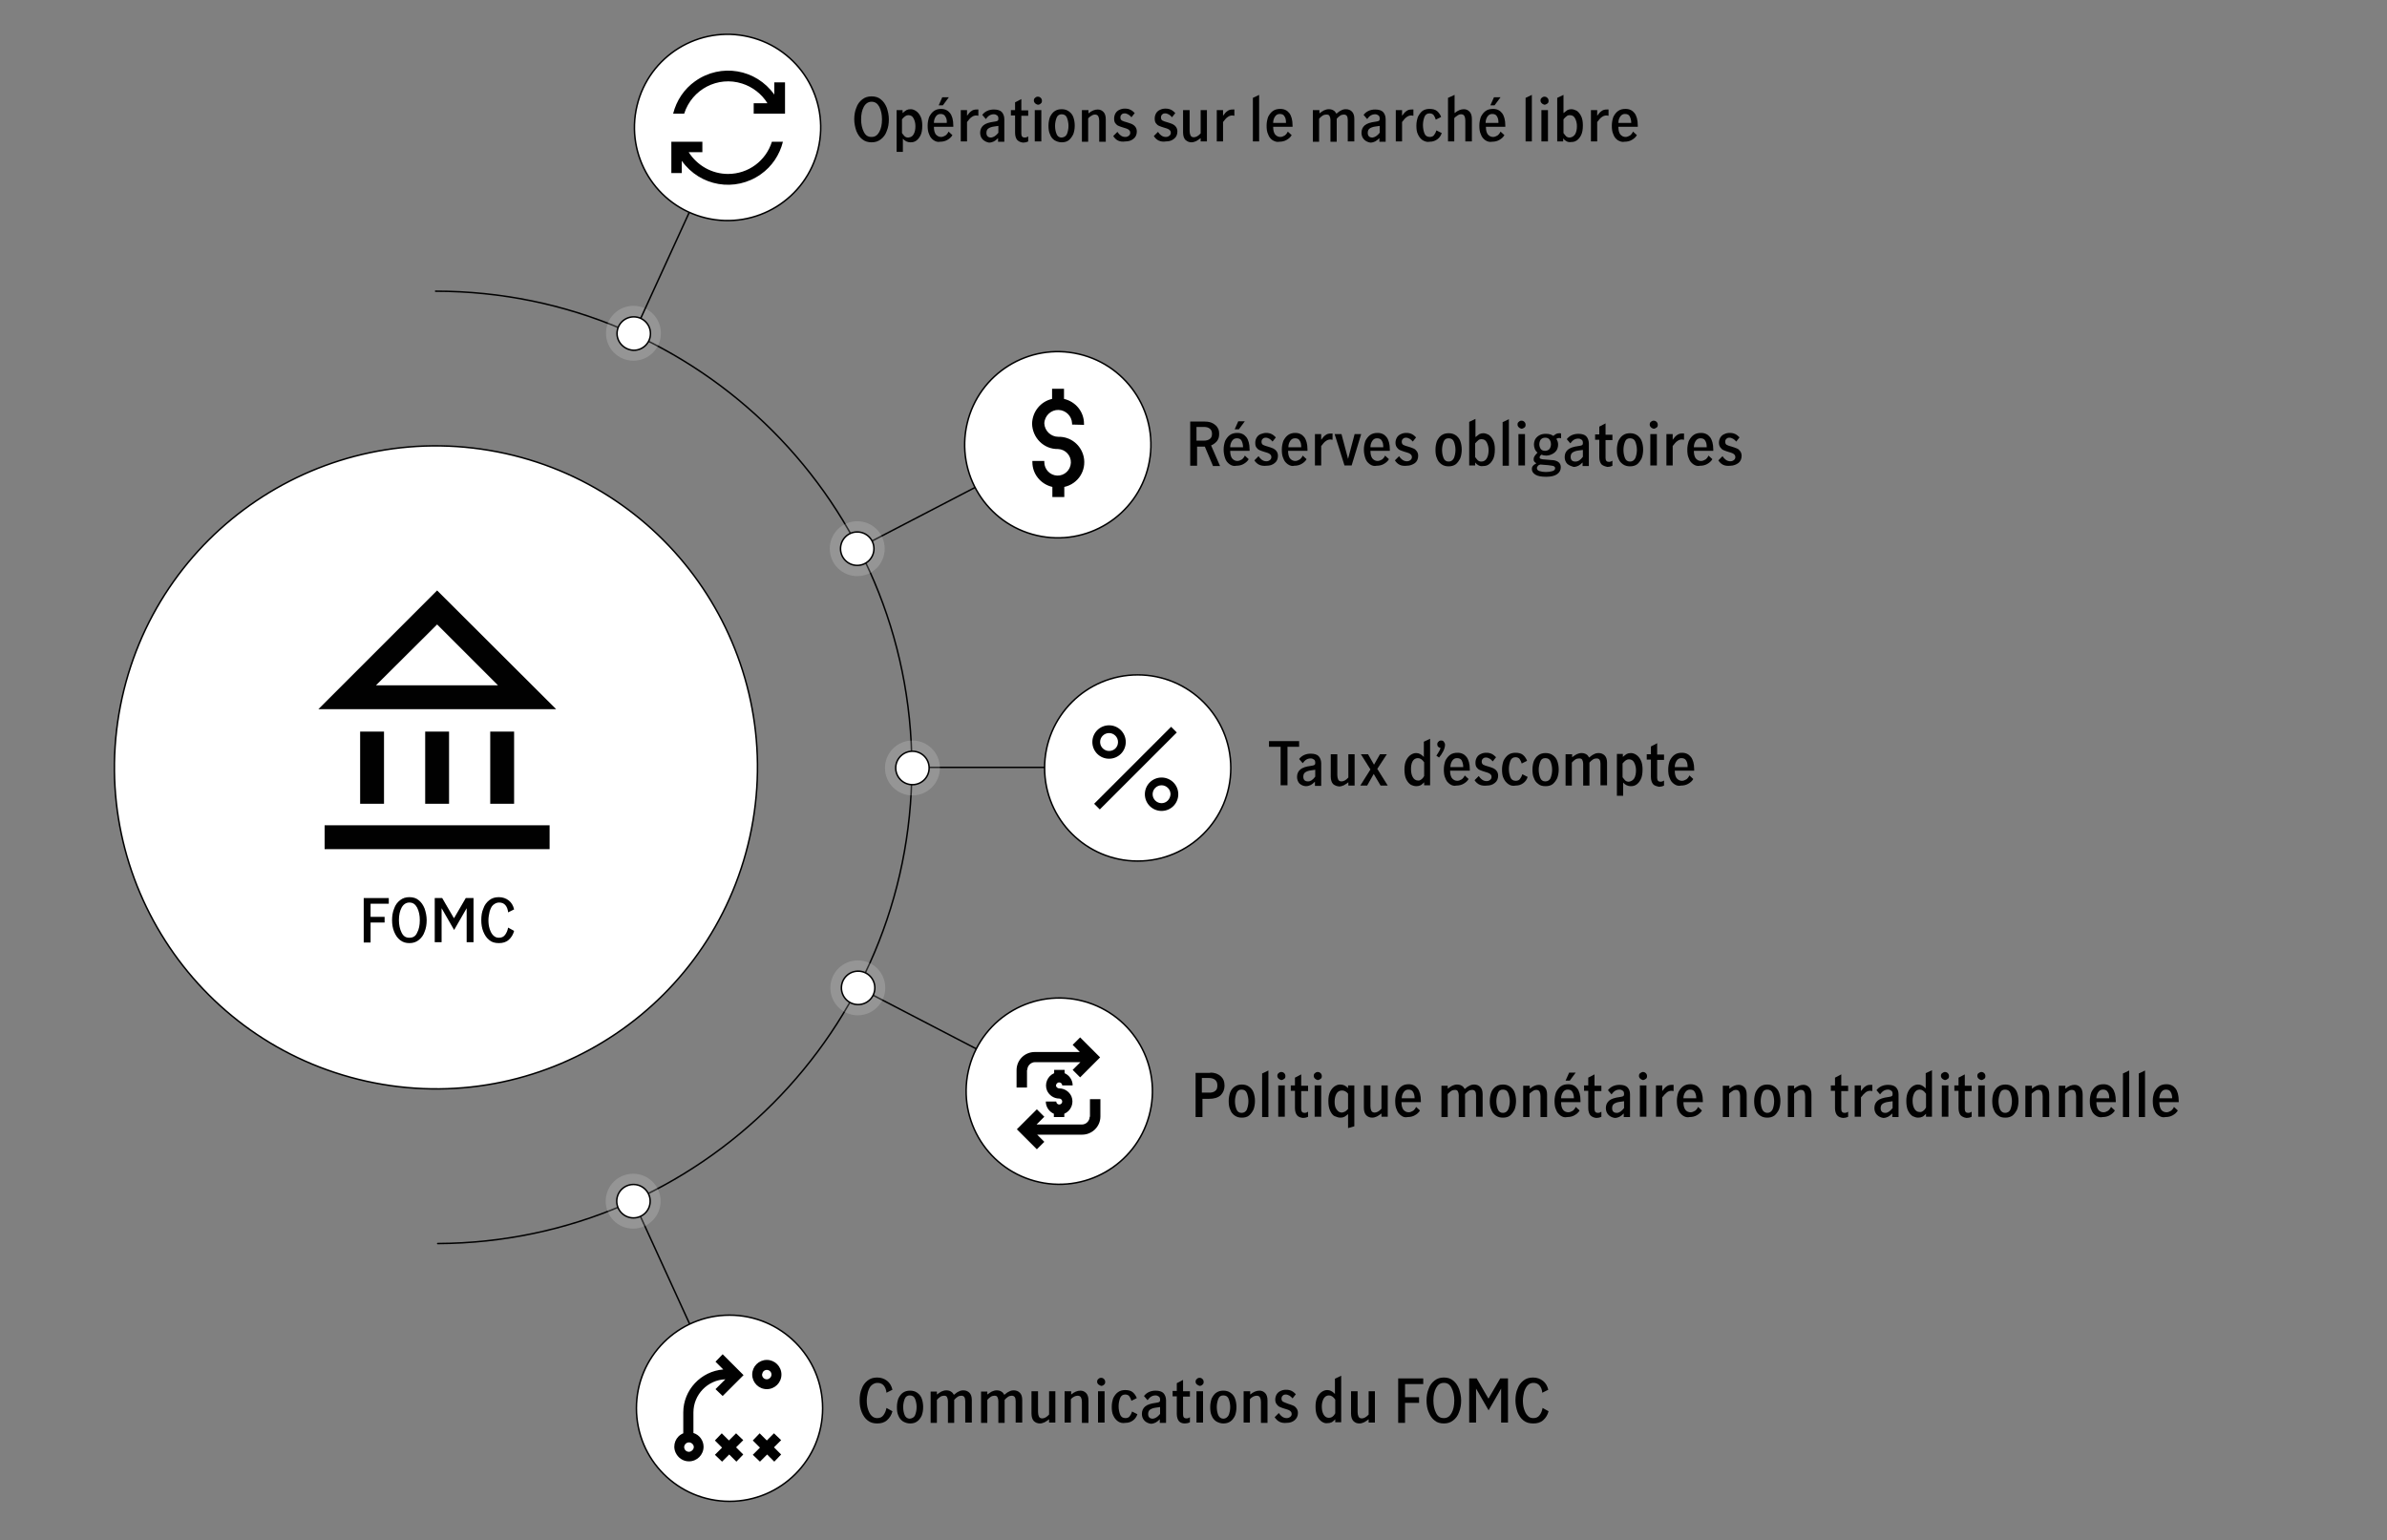 <?xml version="1.0" encoding="utf-8"?>
<!-- Generator: Adobe Illustrator 24.3.0, SVG Export Plug-In . SVG Version: 6.00 Build 0)  -->
<svg version="1.1" id="Layer_1" xmlns="http://www.w3.org/2000/svg" xmlns:xlink="http://www.w3.org/1999/xlink" x="0px" y="0px"
	 viewBox="0 0 800 516.2" style="enable-background:new 0 0 800 516.2;" xml:space="preserve">
<rect x="0" y="0" width="800" height="516.2" fill="#808080" stroke="none"/>
<style type="text/css">
	.st0{fill:none;stroke:#010101;stroke-width:0.5;stroke-linecap:round;stroke-linejoin:round;stroke-miterlimit:10;}
	.st1{opacity:0.17;fill:#FFFFFF;}
	.st2{fill:none;stroke:#010101;stroke-width:0.5;stroke-miterlimit:10;}
	.st3{fill:#FFFFFF;stroke:#010101;stroke-width:0.5;stroke-miterlimit:10;}
	.st4{fill:#010101;}
</style>
<g>
	<g>
		<path class="st0" d="M146,97.6c88.2,0,159.6,71.5,159.6,159.6c0,87.9-71.1,159.2-158.9,159.6"/>
		<g>
			<path class="st1" d="M212.3,120.9c-5.1,0-9.2-4.1-9.2-9.2c0-5.1,4.1-9.2,9.2-9.2c5.1,0,9.2,4.1,9.2,9.2
				C221.5,116.8,217.4,120.9,212.3,120.9z"/>
			<g>
				<line class="st2" x1="212.4" y1="111.8" x2="244" y2="42.8"/>
				<path class="st3" d="M206.8,111.8c0-3.1,2.5-5.6,5.6-5.6c3.1,0,5.6,2.5,5.6,5.6c0,3.1-2.5,5.6-5.6,5.6
					C209.3,117.3,206.8,114.8,206.8,111.8z"/>
			</g>
		</g>
		<g>
			<line class="st2" x1="287.3" y1="183.9" x2="353.7" y2="149.4"/>
			<path class="st1" d="M287.3,193.1c-5.1,0-9.2-4.1-9.2-9.2c0-5.1,4.1-9.2,9.2-9.2c5.1,0,9.2,4.1,9.2,9.2
				C296.5,189,292.4,193.1,287.3,193.1z"/>
		</g>
		<g>
			<line class="st2" x1="305.7" y1="257.2" x2="380.5" y2="257.2"/>
			<circle class="st1" cx="305.8" cy="257.4" r="9.2"/>
			<path class="st3" d="M300.2,257.4c0-3.1,2.5-5.6,5.6-5.6c3.1,0,5.6,2.5,5.6,5.6c0,3.1-2.5,5.6-5.6,5.6
				C302.7,263,300.2,260.5,300.2,257.4z"/>
		</g>
		<g>
			<line class="st2" x1="286.9" y1="330.6" x2="353.7" y2="365.3"/>
			<path class="st1" d="M287.5,340.3c-5.1,0-9.2-4.1-9.2-9.2c0-5.1,4.1-9.2,9.2-9.2c5.1,0,9.2,4.1,9.2,9.2
				C296.7,336.1,292.6,340.3,287.5,340.3z"/>
			<path class="st3" d="M282,331.1c0-3.1,2.5-5.6,5.6-5.6c3.1,0,5.6,2.5,5.6,5.6c0,3.1-2.5,5.6-5.6,5.6
				C284.5,336.7,282,334.2,282,331.1z"/>
		</g>
		<g>
			<line class="st2" x1="212.4" y1="402.8" x2="244" y2="471.9"/>
			<path class="st1" d="M212.2,411.8c-5.1,0-9.2-4.1-9.2-9.2c0-5.1,4.1-9.2,9.2-9.2c5.1,0,9.2,4.1,9.2,9.2
				C221.4,407.6,217.3,411.8,212.2,411.8z"/>
			<path class="st3" d="M206.7,402.6c0-3.1,2.5-5.6,5.6-5.6s5.6,2.5,5.6,5.6c0,3.1-2.5,5.6-5.6,5.6S206.7,405.7,206.7,402.6z"/>
		</g>
	</g>
	<g>
		<g>
			
				<ellipse transform="matrix(0.191 -0.982 0.982 0.191 -134.349 351.446)" class="st3" cx="146" cy="257.2" rx="107.7" ry="107.7"/>
		</g>
	</g>
	
		<ellipse transform="matrix(0.232 -0.973 0.973 0.232 145.639 270.004)" class="st3" cx="243.8" cy="42.8" rx="31.2" ry="31.2"/>
</g>
<path class="st4" d="M244,58.3c-5.4,0-10.3-2.8-13.2-7.3h4.6v-3.5h-2.6v0H225v10.5h3.5v-4.1c6.1,8.6,17.9,10.6,26.5,4.5
	c3.7-2.6,6.3-6.5,7.4-10.9h-3.7C256.7,53.9,250.8,58.3,244,58.3z M259.5,27.6v4.1c-6.1-8.6-17.9-10.6-26.5-4.5
	c-3.7,2.6-6.3,6.5-7.4,10.9h3.7c2.6-8.2,11.3-12.7,19.4-10.1c3.5,1.1,6.6,3.5,8.5,6.6h-4.6v3.5h2.6v0h7.9V27.6H259.5z"/>
<g>
	<g>
		<path class="st4" d="M289,46.7c-0.9-0.7-1.5-1.6-2-2.8c-0.4-1.2-0.7-2.5-0.7-3.9c0-1.4,0.2-2.7,0.7-3.9c0.4-1.2,1.1-2.1,2-2.8
			s1.9-1,3.1-1c1.2,0,2.3,0.3,3.1,1c0.9,0.7,1.5,1.6,2,2.8c0.4,1.2,0.7,2.5,0.7,3.9c0,1.4-0.2,2.7-0.7,3.9c-0.4,1.2-1.1,2.1-2,2.8
			c-0.9,0.7-1.9,1-3.1,1C290.9,47.7,289.9,47.4,289,46.7z M294.7,44.2c0.6-1.1,0.9-2.5,0.9-4.2c0-1.6-0.3-3-0.9-4.2
			c-0.6-1.1-1.4-1.7-2.6-1.7c-1.1,0-2,0.6-2.6,1.7c-0.6,1.1-0.9,2.5-0.9,4.2c0,1.6,0.3,3,0.9,4.2s1.4,1.7,2.6,1.7
			C293.3,45.9,294.1,45.3,294.7,44.2z"/>
		<path class="st4" d="M302.5,36.9v1c0.5-0.4,0.9-0.8,1.3-1c0.4-0.2,0.8-0.3,1.4-0.3c0.6,0,1.2,0.2,1.8,0.6c0.6,0.4,1.1,1,1.5,1.8
			c0.4,0.8,0.6,1.8,0.6,3.1c0,1.4-0.2,2.5-0.6,3.3c-0.4,0.8-0.9,1.4-1.5,1.8c-0.6,0.4-1.2,0.5-1.9,0.5c-0.9,0-1.8-0.4-2.5-1.2v4.4
			h-2.1v-14H302.5z M306.2,45c0.4-0.7,0.6-1.6,0.6-2.7c0-1-0.2-1.8-0.6-2.6c-0.4-0.8-1-1.1-1.8-1.1c-0.7,0-1.4,0.5-2.1,1.4v4.6
			c0.3,0.4,0.6,0.8,0.9,1.1c0.4,0.3,0.7,0.4,1.2,0.4C305.3,46,305.8,45.7,306.2,45z"/>
		<path class="st4" d="M312.9,47c-0.7-0.5-1.2-1.1-1.5-2c-0.4-0.8-0.5-1.8-0.5-2.9c0-1.1,0.2-2,0.5-2.9c0.4-0.8,0.9-1.5,1.6-2
			c0.7-0.5,1.5-0.7,2.4-0.7c1.3,0,2.3,0.5,3,1.4c0.7,0.9,1.1,2.3,1.1,4.2v0.4H313c0,1.1,0.2,1.9,0.6,2.5c0.5,0.6,1.1,0.9,1.8,0.9
			c0.5,0,1-0.2,1.5-0.5c0.4-0.3,0.8-0.8,1-1.3l1.3,1.2c-0.4,0.7-1,1.2-1.7,1.6c-0.7,0.4-1.5,0.6-2.4,0.6
			C314.3,47.7,313.5,47.4,312.9,47z M316.8,39c-0.3-0.6-0.9-0.8-1.6-0.8c-0.7,0-1.2,0.3-1.6,0.9c-0.4,0.6-0.6,1.3-0.6,2.1h4.3
			C317.4,40.3,317.2,39.6,316.8,39z M315.8,32.6h2.2l-2,2.7h-1.4L315.8,32.6z"/>
		<path class="st4" d="M324.1,36.9v1.9c0.5-0.7,1-1.3,1.5-1.6c0.5-0.4,1.1-0.5,1.8-0.5c0.2,0,0.3,0,0.5,0v2.1
			c-0.2,0-0.4-0.1-0.7-0.1c-0.6,0-1.1,0.2-1.5,0.5c-0.5,0.3-1,0.9-1.6,1.7v6.5h-2.1V36.9H324.1z"/>
		<path class="st4" d="M329.4,46.8c-0.6-0.6-0.9-1.4-0.9-2.3c0-1.1,0.4-1.9,1.1-2.5c0.7-0.6,1.9-1,3.5-1.2c0.4-0.1,0.8-0.1,1-0.2
			c0.2-0.1,0.4-0.2,0.4-0.3c0.1-0.1,0.1-0.4,0.1-0.6c0-0.4-0.1-0.8-0.4-1c-0.3-0.2-0.6-0.4-1.1-0.4c-0.5,0-1,0.1-1.5,0.4
			c-0.5,0.3-0.8,0.7-1.2,1.2l-1.2-1.4c0.9-1.2,2.3-1.8,3.9-1.8c1.2,0,2.1,0.3,2.6,0.8s0.9,1.4,0.9,2.4v7.6h-2.1v-1.2
			c-0.5,0.5-1,0.9-1.4,1.1c-0.4,0.2-1,0.4-1.6,0.4C330.8,47.7,330.1,47.4,329.4,46.8z M334.6,44.5v-2.3h0l-1.4,0.2
			c-0.9,0.1-1.6,0.4-2,0.7c-0.4,0.3-0.6,0.8-0.6,1.4c0,0.5,0.1,0.9,0.4,1.2c0.3,0.3,0.7,0.4,1.2,0.4C333,46,333.8,45.5,334.6,44.5z"
			/>
		<path class="st4" d="M340.9,46.9c-0.4-0.5-0.7-1.3-0.7-2.4v-5.8h-1.4v-1.8h1.4v-2.6l2.1-1.1v3.8h2.3v1.8h-2.3v6
			c0,0.9,0.4,1.3,1.1,1.3c0.4,0,0.8-0.1,1.2-0.4l0,1.7c-0.6,0.3-1.2,0.4-1.7,0.4C342,47.7,341.4,47.4,340.9,46.9z"/>
		<path class="st4" d="M346.9,34.6c-0.3-0.3-0.4-0.6-0.4-0.9c0-0.4,0.1-0.7,0.4-0.9c0.3-0.3,0.6-0.4,0.9-0.4c0.4,0,0.7,0.1,1,0.4
			c0.3,0.3,0.4,0.6,0.4,1c0,0.4-0.1,0.7-0.4,0.9c-0.3,0.3-0.6,0.4-1,0.4C347.5,35,347.2,34.9,346.9,34.6z M346.8,36.9h2.2v10.5h-2.2
			V36.9z"/>
		<path class="st4" d="M353.4,47c-0.7-0.5-1.2-1.1-1.5-2c-0.4-0.8-0.5-1.8-0.5-2.9s0.2-2.1,0.5-2.9c0.4-0.8,0.9-1.5,1.5-1.9
			c0.7-0.5,1.5-0.7,2.4-0.7c0.9,0,1.7,0.2,2.4,0.7c0.7,0.5,1.2,1.1,1.5,1.9c0.3,0.8,0.5,1.8,0.5,2.9s-0.2,2.1-0.5,2.9
			c-0.4,0.8-0.9,1.5-1.5,2c-0.7,0.5-1.4,0.7-2.4,0.7C354.9,47.7,354.1,47.4,353.4,47z M357.6,44.9c0.3-0.8,0.5-1.7,0.5-2.7
			c0-1-0.2-1.9-0.5-2.7c-0.3-0.8-0.9-1.2-1.8-1.2c-0.8,0-1.4,0.4-1.7,1.2c-0.3,0.8-0.5,1.7-0.5,2.7c0,1,0.2,2,0.5,2.7
			c0.3,0.8,0.9,1.2,1.7,1.2C356.7,46,357.2,45.7,357.6,44.9z"/>
		<path class="st4" d="M364.8,36.9v1.1c1.1-0.9,2.1-1.3,3.1-1.3c0.8,0,1.4,0.3,1.9,0.8c0.5,0.5,0.8,1.3,0.8,2.5v7.5h-2.2v-7
			c0-0.6-0.1-1.1-0.3-1.5c-0.2-0.4-0.6-0.6-1.1-0.6c-0.4,0-0.8,0.1-1.2,0.4c-0.4,0.2-0.8,0.5-1.1,0.9v7.8h-2.1V36.9H364.8z"/>
		<path class="st4" d="M373.1,45.6l1.4-1.4c0.3,0.5,0.7,0.9,1.1,1.2c0.4,0.3,0.9,0.5,1.5,0.5c0.5,0,0.8-0.1,1.2-0.4
			c0.3-0.2,0.5-0.6,0.5-1c0-0.3-0.1-0.6-0.3-0.8c-0.2-0.2-0.4-0.4-0.7-0.5c-0.3-0.1-0.7-0.3-1.2-0.4c-0.7-0.2-1.2-0.4-1.7-0.6
			s-0.8-0.5-1.1-0.9c-0.3-0.4-0.4-0.9-0.4-1.6c0-0.7,0.2-1.3,0.5-1.8s0.8-0.9,1.3-1.1c0.6-0.3,1.2-0.4,1.8-0.4
			c0.7,0,1.3,0.1,1.9,0.4c0.6,0.3,1,0.7,1.4,1.1l-1.1,1.4c-0.3-0.4-0.7-0.7-1-0.9c-0.4-0.2-0.8-0.4-1.2-0.4c-0.5,0-0.9,0.1-1.1,0.4
			c-0.3,0.2-0.4,0.6-0.4,1c0,0.5,0.2,0.8,0.5,1c0.4,0.2,0.9,0.4,1.7,0.6c0.7,0.2,1.2,0.4,1.7,0.6c0.4,0.2,0.8,0.5,1.1,0.9
			c0.3,0.4,0.5,0.9,0.5,1.6c0,1-0.4,1.9-1.1,2.4c-0.7,0.6-1.6,0.9-2.7,0.9C375.2,47.7,374,47,373.1,45.6z"/>
		<path class="st4" d="M386.7,45.6l1.4-1.4c0.3,0.5,0.7,0.9,1.1,1.2c0.4,0.3,0.9,0.5,1.5,0.5c0.5,0,0.8-0.1,1.2-0.4
			c0.3-0.2,0.5-0.6,0.5-1c0-0.3-0.1-0.6-0.3-0.8c-0.2-0.2-0.4-0.4-0.7-0.5c-0.3-0.1-0.7-0.3-1.2-0.4c-0.7-0.2-1.2-0.4-1.7-0.6
			s-0.8-0.5-1.1-0.9c-0.3-0.4-0.4-0.9-0.4-1.6c0-0.7,0.2-1.3,0.5-1.8s0.8-0.9,1.3-1.1c0.6-0.3,1.2-0.4,1.8-0.4
			c0.7,0,1.3,0.1,1.9,0.4c0.6,0.3,1,0.7,1.4,1.1l-1.1,1.4c-0.3-0.4-0.7-0.7-1-0.9c-0.4-0.2-0.8-0.4-1.2-0.4c-0.5,0-0.9,0.1-1.1,0.4
			c-0.3,0.2-0.4,0.6-0.4,1c0,0.5,0.2,0.8,0.5,1c0.4,0.2,0.9,0.4,1.7,0.6c0.7,0.2,1.2,0.4,1.7,0.6c0.4,0.2,0.8,0.5,1.1,0.9
			c0.3,0.4,0.5,0.9,0.5,1.6c0,1-0.4,1.9-1.1,2.4c-0.7,0.6-1.6,0.9-2.7,0.9C388.9,47.7,387.6,47,386.7,45.6z"/>
		<path class="st4" d="M397.3,46.9c-0.5-0.5-0.8-1.4-0.8-2.5v-7.5h2.2v7c0,0.6,0.1,1,0.3,1.5c0.2,0.4,0.6,0.6,1.1,0.6
			c0.7,0,1.5-0.4,2.3-1.3v-7.8h2.1v10.5h-2.1v-1.1c-0.5,0.4-1,0.7-1.5,1c-0.5,0.2-1,0.4-1.6,0.4C398.5,47.7,397.9,47.4,397.3,46.9z"
			/>
		<path class="st4" d="M409.9,36.9v1.9c0.5-0.7,1-1.3,1.5-1.6c0.5-0.4,1.1-0.5,1.8-0.5c0.2,0,0.3,0,0.5,0v2.1
			c-0.2,0-0.4-0.1-0.7-0.1c-0.6,0-1.1,0.2-1.5,0.5c-0.5,0.3-1,0.9-1.6,1.7v6.5h-2.1V36.9H409.9z"/>
		<path class="st4" d="M419.9,32.8l2.1-1v15.6h-2.1V32.8z"/>
		<path class="st4" d="M426.5,47c-0.7-0.5-1.2-1.1-1.5-2c-0.4-0.8-0.5-1.8-0.5-2.9c0-1.1,0.2-2,0.5-2.9c0.4-0.8,0.9-1.5,1.6-2
			c0.7-0.5,1.5-0.7,2.5-0.7c1.3,0,2.3,0.5,3,1.4c0.7,0.9,1.1,2.3,1.1,4.2v0.4h-6.5c0,1.1,0.2,1.9,0.6,2.5c0.5,0.6,1.1,0.9,1.8,0.9
			c0.5,0,1-0.2,1.5-0.5c0.4-0.3,0.8-0.8,1-1.3l1.3,1.2c-0.4,0.7-1,1.2-1.7,1.6c-0.7,0.4-1.5,0.6-2.4,0.6
			C428,47.7,427.2,47.4,426.5,47z M430.5,39c-0.3-0.6-0.9-0.8-1.6-0.8c-0.7,0-1.2,0.3-1.6,0.9s-0.6,1.3-0.6,2.1h4.3
			C431,40.3,430.9,39.6,430.5,39z"/>
		<path class="st4" d="M442.2,36.9v1.1c0.5-0.4,1-0.7,1.5-1c0.5-0.2,1-0.4,1.6-0.4c0.6,0,1.1,0.1,1.6,0.4c0.4,0.2,0.7,0.6,1,1.1
			c0.6-0.5,1.1-0.9,1.6-1.1c0.5-0.3,1-0.4,1.6-0.4c0.8,0,1.5,0.3,2,0.8c0.5,0.5,0.8,1.3,0.8,2.4v7.6h-2.2v-7.2
			c0-1.2-0.4-1.8-1.3-1.8c-0.4,0-0.9,0.1-1.3,0.4c-0.4,0.3-0.8,0.6-1.1,1v7.7h-2.1v-7.3c0-0.5-0.1-0.9-0.3-1.3
			c-0.2-0.4-0.5-0.5-1.1-0.5c-0.4,0-0.9,0.1-1.3,0.4c-0.4,0.3-0.8,0.6-1.1,1v7.7H440V36.9H442.2z"/>
		<path class="st4" d="M457.2,46.8c-0.6-0.6-0.9-1.4-0.9-2.3c0-1.1,0.4-1.9,1.1-2.5s1.9-1,3.5-1.2c0.4-0.1,0.8-0.1,1-0.2
			s0.4-0.2,0.4-0.3c0.1-0.1,0.1-0.4,0.1-0.6c0-0.4-0.1-0.8-0.4-1c-0.3-0.2-0.6-0.4-1.1-0.4c-0.5,0-1,0.1-1.5,0.4
			c-0.5,0.3-0.8,0.7-1.2,1.2l-1.2-1.4c0.9-1.2,2.3-1.8,3.9-1.8c1.2,0,2.1,0.3,2.6,0.8s0.9,1.4,0.9,2.4v7.6h-2.1v-1.2
			c-0.5,0.5-1,0.9-1.4,1.1c-0.4,0.2-1,0.4-1.6,0.4C458.6,47.7,457.8,47.4,457.2,46.8z M462.4,44.5v-2.3h0l-1.4,0.2
			c-0.9,0.1-1.6,0.4-2,0.7c-0.4,0.3-0.6,0.8-0.6,1.4c0,0.5,0.1,0.9,0.4,1.2s0.7,0.4,1.2,0.4C460.8,46,461.6,45.5,462.4,44.5z"/>
		<path class="st4" d="M469.9,36.9v1.9c0.5-0.7,1-1.3,1.5-1.6c0.5-0.4,1.1-0.5,1.8-0.5c0.2,0,0.3,0,0.5,0v2.1
			c-0.2,0-0.4-0.1-0.7-0.1c-0.6,0-1.1,0.2-1.5,0.5c-0.5,0.3-1,0.9-1.6,1.7v6.5h-2.1V36.9H469.9z"/>
		<path class="st4" d="M476.8,47c-0.7-0.5-1.2-1.1-1.6-2c-0.4-0.8-0.5-1.8-0.5-2.9c0-1.1,0.2-2,0.5-2.9c0.4-0.8,0.9-1.5,1.5-2
			c0.7-0.5,1.5-0.7,2.4-0.7c1,0,1.9,0.2,2.5,0.7s1.1,1.2,1.4,2l-1.8,0.9c-0.2-0.6-0.4-1.1-0.7-1.5c-0.3-0.4-0.8-0.6-1.4-0.6
			c-0.8,0-1.4,0.4-1.7,1.2c-0.3,0.8-0.5,1.7-0.5,2.7c0,1.1,0.2,2,0.5,2.8c0.3,0.8,0.9,1.2,1.8,1.2c0.6,0,1.1-0.2,1.4-0.6
			c0.3-0.4,0.6-0.9,0.8-1.6l1.8,0.9c-0.3,0.9-0.8,1.6-1.5,2.1c-0.7,0.5-1.5,0.8-2.5,0.8C478.3,47.7,477.5,47.4,476.8,47z"/>
		<path class="st4" d="M487.5,31.8v6.1c1.1-0.9,2.1-1.3,3.1-1.3c0.8,0,1.4,0.3,1.9,0.8c0.5,0.5,0.8,1.3,0.8,2.5v7.5h-2.2v-7
			c0-0.6-0.1-1.1-0.3-1.5c-0.2-0.4-0.6-0.6-1.1-0.6c-0.4,0-0.8,0.1-1.2,0.4s-0.8,0.5-1.1,0.9v7.8h-2.1V32.8L487.5,31.8z"/>
		<path class="st4" d="M497.8,47c-0.7-0.5-1.2-1.1-1.5-2c-0.4-0.8-0.5-1.8-0.5-2.9c0-1.1,0.2-2,0.5-2.9c0.4-0.8,0.9-1.5,1.6-2
			c0.7-0.5,1.5-0.7,2.5-0.7c1.3,0,2.3,0.5,3,1.4c0.7,0.9,1.1,2.3,1.1,4.2v0.4h-6.5c0,1.1,0.2,1.9,0.6,2.5c0.5,0.6,1.1,0.9,1.8,0.9
			c0.5,0,1-0.2,1.5-0.5c0.4-0.3,0.8-0.8,1-1.3l1.3,1.2c-0.4,0.7-1,1.2-1.7,1.6c-0.7,0.4-1.5,0.6-2.4,0.6
			C499.2,47.7,498.4,47.4,497.8,47z M501.7,39c-0.3-0.6-0.9-0.8-1.6-0.8c-0.7,0-1.2,0.3-1.6,0.9s-0.6,1.3-0.6,2.1h4.3
			C502.2,40.3,502.1,39.6,501.7,39z M500.7,32.6h2.2l-2,2.7h-1.4L500.7,32.6z"/>
		<path class="st4" d="M511.3,32.8l2.1-1v15.6h-2.1V32.8z"/>
		<path class="st4" d="M516.7,34.6c-0.3-0.3-0.4-0.6-0.4-0.9c0-0.4,0.1-0.7,0.4-0.9c0.3-0.3,0.6-0.4,0.9-0.4c0.4,0,0.7,0.1,1,0.4
			c0.3,0.3,0.4,0.6,0.4,1c0,0.4-0.1,0.7-0.4,0.9s-0.6,0.4-1,0.4C517.3,35,517,34.9,516.7,34.6z M516.6,36.9h2.2v10.5h-2.2V36.9z"/>
		<path class="st4" d="M525.1,47.4c-0.4-0.2-0.8-0.5-1.2-1v1h-2V32.8l2.1-1v6.1c0.5-0.4,0.9-0.7,1.3-1c0.4-0.2,0.9-0.3,1.3-0.3
			c0.6,0,1.2,0.2,1.8,0.5c0.6,0.4,1.1,1,1.5,1.8c0.4,0.8,0.6,1.8,0.6,3.1c0,1.4-0.2,2.5-0.6,3.3c-0.4,0.8-0.9,1.4-1.5,1.8
			c-0.6,0.4-1.2,0.5-1.9,0.5C526,47.7,525.5,47.6,525.1,47.4z M527.9,45c0.4-0.7,0.6-1.6,0.6-2.7c0-1-0.2-1.8-0.6-2.6
			c-0.4-0.8-1-1.1-1.8-1.1c-0.4,0-0.8,0.1-1.1,0.4c-0.3,0.2-0.7,0.6-1,1v4.6c0.3,0.4,0.6,0.8,0.9,1.1c0.4,0.3,0.7,0.4,1.2,0.4
			C526.9,46,527.4,45.7,527.9,45z"/>
		<path class="st4" d="M535.3,36.9v1.9c0.5-0.7,1-1.3,1.5-1.6c0.5-0.4,1.1-0.5,1.8-0.5c0.2,0,0.3,0,0.5,0v2.1
			c-0.2,0-0.4-0.1-0.7-0.1c-0.6,0-1.1,0.2-1.5,0.5c-0.5,0.3-1,0.9-1.6,1.7v6.5h-2.1V36.9H535.3z"/>
		<path class="st4" d="M542.2,47c-0.7-0.5-1.2-1.1-1.5-2c-0.4-0.8-0.5-1.8-0.5-2.9c0-1.1,0.2-2,0.5-2.9c0.4-0.8,0.9-1.5,1.6-2
			c0.7-0.5,1.5-0.7,2.5-0.7c1.3,0,2.3,0.5,3,1.4c0.7,0.9,1.1,2.3,1.1,4.2v0.4h-6.5c0,1.1,0.2,1.9,0.6,2.5c0.5,0.6,1.1,0.9,1.8,0.9
			c0.5,0,1-0.2,1.5-0.5c0.4-0.3,0.8-0.8,1-1.3l1.3,1.2c-0.4,0.7-1,1.2-1.7,1.6c-0.7,0.4-1.5,0.6-2.4,0.6
			C543.7,47.7,542.9,47.4,542.2,47z M546.2,39c-0.3-0.6-0.9-0.8-1.6-0.8c-0.7,0-1.2,0.3-1.6,0.9s-0.6,1.3-0.6,2.1h4.3
			C546.7,40.3,546.5,39.6,546.2,39z"/>
	</g>
</g>
<path class="st3" d="M281.7,183.9c0-3.1,2.5-5.6,5.6-5.6c3.1,0,5.6,2.5,5.6,5.6c0,3.1-2.5,5.6-5.6,5.6
	C284.2,189.5,281.7,187,281.7,183.9z"/>
<ellipse transform="matrix(0.227 -0.974 0.974 0.227 128.701 460.574)" class="st3" cx="354.6" cy="149.2" rx="31.2" ry="31.2"/>
<path class="st4" d="M363.3,142.4V142c0-4-2.8-7.4-6.7-8.3v-3.4h-4v3.4c-3.9,0.9-6.6,4.3-6.7,8.3c0.1,4.7,3.9,8.6,8.7,8.5
	c2.5,0.1,4.4,2.2,4.3,4.6c-0.1,2.5-2.2,4.4-4.6,4.3c-2.4-0.1-4.3-2.1-4.3-4.5v-0.4h-4v0.4c0,4,2.8,7.4,6.7,8.3v3.4h4v-3.4
	c4.6-1,7.5-5.5,6.5-10.1c-0.9-4-4.4-6.8-8.5-6.7c-2.5,0-4.6-2-4.7-4.5c0.1-2.6,2.3-4.6,4.8-4.5c2.4,0.1,4.4,2,4.5,4.5v0.4
	L363.3,142.4z"/>
<g>
	<path class="st4" d="M406.5,156.1l-2.7-6.4h-0.4h-2.2v6.4h-2.3v-14.8h4.9c1.1,0,2,0.2,2.7,0.6c0.7,0.4,1.3,0.9,1.6,1.5
		c0.4,0.6,0.5,1.3,0.5,2.1c0,0.9-0.2,1.6-0.7,2.3c-0.5,0.6-1.1,1.1-2,1.5l3,6.9H406.5z M403.3,147.7c1,0,1.7-0.2,2.2-0.6
		c0.5-0.4,0.7-0.9,0.7-1.7c0-0.7-0.2-1.3-0.7-1.7s-1.1-0.6-2-0.6h-2.5v4.6H403.3z"/>
	<path class="st4" d="M412.1,155.6c-0.7-0.5-1.2-1.1-1.5-2s-0.5-1.8-0.5-2.9c0-1.1,0.2-2,0.5-2.9c0.4-0.8,0.9-1.5,1.6-2
		c0.7-0.5,1.5-0.7,2.5-0.7c1.3,0,2.3,0.5,3,1.4s1.1,2.3,1.1,4.2v0.4h-6.5c0,1.1,0.2,1.9,0.6,2.5c0.5,0.6,1.1,0.9,1.8,0.9
		c0.5,0,1-0.2,1.5-0.5c0.4-0.3,0.8-0.8,1-1.3l1.3,1.2c-0.4,0.7-1,1.2-1.7,1.6c-0.7,0.4-1.5,0.6-2.4,0.6
		C413.6,156.3,412.8,156.1,412.1,155.6z M416.1,147.7c-0.3-0.6-0.9-0.8-1.6-0.8c-0.7,0-1.2,0.3-1.6,0.9c-0.4,0.6-0.6,1.3-0.6,2.1
		h4.3C416.6,149,416.4,148.3,416.1,147.7z M415,141.2h2.2l-2,2.7h-1.4L415,141.2z"/>
	<path class="st4" d="M420.4,154.3l1.4-1.4c0.3,0.5,0.7,0.9,1.1,1.2c0.4,0.3,0.9,0.5,1.5,0.5c0.5,0,0.8-0.1,1.2-0.4
		c0.3-0.2,0.5-0.6,0.5-1c0-0.3-0.1-0.6-0.3-0.8c-0.2-0.2-0.4-0.4-0.7-0.5c-0.3-0.1-0.7-0.3-1.2-0.4c-0.7-0.2-1.2-0.4-1.7-0.6
		s-0.8-0.5-1.1-0.9c-0.3-0.4-0.4-0.9-0.4-1.6c0-0.7,0.2-1.3,0.5-1.8c0.3-0.5,0.8-0.9,1.3-1.1s1.2-0.4,1.8-0.4c0.7,0,1.3,0.1,1.9,0.4
		c0.6,0.3,1,0.7,1.4,1.1l-1.1,1.4c-0.3-0.4-0.7-0.7-1-0.9c-0.4-0.2-0.8-0.4-1.2-0.4c-0.5,0-0.9,0.1-1.1,0.4c-0.3,0.2-0.4,0.6-0.4,1
		c0,0.5,0.2,0.8,0.5,1c0.4,0.2,0.9,0.4,1.7,0.6c0.7,0.2,1.2,0.4,1.7,0.6c0.4,0.2,0.8,0.5,1.1,0.9c0.3,0.4,0.5,0.9,0.5,1.6
		c0,1-0.4,1.9-1.1,2.4c-0.7,0.6-1.6,0.9-2.7,0.9C422.6,156.3,421.3,155.7,420.4,154.3z"/>
	<path class="st4" d="M431.6,155.6c-0.7-0.5-1.2-1.1-1.5-2c-0.4-0.8-0.5-1.8-0.5-2.9c0-1.1,0.2-2,0.5-2.9c0.4-0.8,0.9-1.5,1.6-2
		c0.7-0.5,1.5-0.7,2.4-0.7c1.3,0,2.3,0.5,3,1.4c0.7,0.9,1.1,2.3,1.1,4.2v0.4h-6.5c0,1.1,0.2,1.9,0.6,2.5c0.5,0.6,1.1,0.9,1.8,0.9
		c0.5,0,1-0.2,1.5-0.5c0.4-0.3,0.8-0.8,1-1.3l1.3,1.2c-0.4,0.7-1,1.2-1.7,1.6c-0.7,0.4-1.5,0.6-2.4,0.6
		C433.1,156.3,432.3,156.1,431.6,155.6z M435.6,147.7c-0.3-0.6-0.9-0.8-1.6-0.8c-0.7,0-1.2,0.3-1.6,0.9s-0.6,1.3-0.6,2.1h4.3
		C436.1,149,436,148.3,435.6,147.7z"/>
	<path class="st4" d="M442.8,145.5v1.9c0.5-0.7,1-1.3,1.5-1.6c0.5-0.4,1.1-0.5,1.8-0.5c0.2,0,0.3,0,0.5,0v2.1
		c-0.2,0-0.4-0.1-0.7-0.1c-0.6,0-1.1,0.2-1.5,0.5c-0.5,0.3-1,0.9-1.6,1.7v6.5h-2.1v-10.5H442.8z"/>
	<path class="st4" d="M447.3,145.5h2.3l2.2,8.3h0l2.2-8.3h2.2l-3.2,10.5h-2.4L447.3,145.5z"/>
	<path class="st4" d="M459.1,155.6c-0.7-0.5-1.2-1.1-1.5-2s-0.5-1.8-0.5-2.9c0-1.1,0.2-2,0.5-2.9c0.4-0.8,0.9-1.5,1.6-2
		c0.7-0.5,1.5-0.7,2.5-0.7c1.3,0,2.3,0.5,3,1.4s1.1,2.3,1.1,4.2v0.4h-6.5c0,1.1,0.2,1.9,0.6,2.5c0.5,0.6,1.1,0.9,1.8,0.9
		c0.5,0,1-0.2,1.5-0.5c0.4-0.3,0.8-0.8,1-1.3l1.3,1.2c-0.4,0.7-1,1.2-1.7,1.6c-0.7,0.4-1.5,0.6-2.4,0.6
		C460.6,156.3,459.8,156.1,459.1,155.6z M463.1,147.7c-0.3-0.6-0.9-0.8-1.6-0.8c-0.7,0-1.2,0.3-1.6,0.9c-0.4,0.6-0.6,1.3-0.6,2.1
		h4.3C463.6,149,463.5,148.3,463.1,147.7z"/>
	<path class="st4" d="M467.5,154.3l1.4-1.4c0.3,0.5,0.7,0.9,1.1,1.2c0.4,0.3,0.9,0.5,1.5,0.5c0.5,0,0.8-0.1,1.2-0.4
		c0.3-0.2,0.5-0.6,0.5-1c0-0.3-0.1-0.6-0.3-0.8c-0.2-0.2-0.4-0.4-0.7-0.5c-0.3-0.1-0.7-0.3-1.2-0.4c-0.7-0.2-1.2-0.4-1.7-0.6
		s-0.8-0.5-1.1-0.9c-0.3-0.4-0.5-0.9-0.5-1.6c0-0.7,0.2-1.3,0.5-1.8c0.3-0.5,0.8-0.9,1.3-1.1c0.6-0.3,1.2-0.4,1.8-0.4
		c0.7,0,1.3,0.1,1.9,0.4c0.6,0.3,1,0.7,1.4,1.1l-1.1,1.4c-0.3-0.4-0.7-0.7-1-0.9c-0.4-0.2-0.8-0.4-1.2-0.4c-0.5,0-0.9,0.1-1.1,0.4
		c-0.3,0.2-0.4,0.6-0.4,1c0,0.5,0.2,0.8,0.5,1c0.4,0.2,0.9,0.4,1.7,0.6c0.7,0.2,1.2,0.4,1.7,0.6s0.8,0.5,1.1,0.9s0.5,0.9,0.5,1.6
		c0,1-0.4,1.9-1.1,2.4s-1.6,0.9-2.7,0.9C469.6,156.3,468.4,155.7,467.5,154.3z"/>
	<path class="st4" d="M483.1,155.6c-0.7-0.5-1.2-1.1-1.5-2c-0.4-0.8-0.5-1.8-0.5-2.9s0.2-2.1,0.5-2.9c0.4-0.8,0.9-1.5,1.5-1.9
		c0.7-0.5,1.5-0.7,2.4-0.7s1.7,0.2,2.4,0.7s1.2,1.1,1.5,1.9c0.3,0.8,0.5,1.8,0.5,2.9s-0.2,2.1-0.5,2.9c-0.4,0.8-0.9,1.5-1.5,2
		c-0.7,0.5-1.5,0.7-2.4,0.7C484.6,156.3,483.8,156.1,483.1,155.6z M487.3,153.5c0.3-0.8,0.5-1.7,0.5-2.7c0-1-0.2-1.9-0.5-2.7
		c-0.3-0.8-0.9-1.2-1.8-1.2s-1.4,0.4-1.7,1.2c-0.3,0.8-0.5,1.7-0.5,2.7c0,1,0.2,2,0.5,2.7c0.3,0.8,0.9,1.2,1.7,1.2
		S486.9,154.3,487.3,153.5z"/>
	<path class="st4" d="M495.6,156c-0.4-0.2-0.8-0.5-1.2-1v1h-2v-14.6l2.1-1v6.1c0.5-0.4,0.9-0.7,1.3-1c0.4-0.2,0.9-0.3,1.3-0.3
		c0.6,0,1.2,0.2,1.8,0.5c0.6,0.4,1.1,1,1.5,1.8c0.4,0.8,0.6,1.8,0.6,3.1c0,1.4-0.2,2.5-0.6,3.3c-0.4,0.8-0.9,1.4-1.5,1.8
		c-0.6,0.4-1.2,0.5-1.9,0.5C496.5,156.3,496,156.2,495.6,156z M498.3,153.6c0.4-0.7,0.6-1.6,0.6-2.7c0-1-0.2-1.8-0.6-2.6
		c-0.4-0.8-1-1.1-1.8-1.1c-0.4,0-0.8,0.1-1.1,0.4s-0.7,0.6-1,1v4.6c0.3,0.4,0.6,0.8,0.9,1.1c0.4,0.3,0.7,0.4,1.2,0.4
		C497.3,154.7,497.9,154.3,498.3,153.6z"/>
	<path class="st4" d="M503.6,141.5l2.1-1v15.6h-2.1V141.5z"/>
	<path class="st4" d="M509,143.2c-0.3-0.3-0.4-0.6-0.4-0.9c0-0.4,0.1-0.7,0.4-0.9c0.3-0.3,0.6-0.4,0.9-0.4c0.4,0,0.7,0.1,1,0.4
		c0.3,0.3,0.4,0.6,0.4,1c0,0.4-0.1,0.7-0.4,0.9s-0.6,0.4-1,0.4C509.6,143.6,509.3,143.5,509,143.2z M508.9,145.5h2.2v10.5h-2.2
		V145.5z"/>
	<path class="st4" d="M522.2,154.8c0.6,0.4,0.9,1,0.9,1.8c0,1-0.4,1.7-1.2,2.3c-0.8,0.6-2.1,0.9-3.7,0.9c-1.6,0-2.8-0.2-3.6-0.7
		s-1.2-1.1-1.2-1.9c0-0.4,0.1-0.8,0.4-1.1c0.2-0.3,0.6-0.5,1.1-0.8c-0.3-0.2-0.5-0.4-0.7-0.6c-0.2-0.3-0.2-0.5-0.2-0.8
		c0-0.4,0.1-0.7,0.3-1c0.2-0.3,0.5-0.7,1-1.2c-0.4-0.3-0.7-0.7-0.9-1.2c-0.2-0.5-0.3-1-0.3-1.5c0-0.7,0.2-1.4,0.5-1.9
		c0.4-0.6,0.9-1,1.5-1.3c0.6-0.3,1.3-0.4,2-0.4c1,0,1.8,0.2,2.5,0.7c0.3-0.3,0.7-0.5,1-0.7c0.3-0.1,0.6-0.2,1-0.2
		c0.2,0,0.4,0,0.6,0.1v1.6c-0.3-0.1-0.5-0.1-0.7-0.1c-0.3,0-0.6,0.1-0.9,0.3c0.4,0.6,0.6,1.2,0.6,1.9c0,0.7-0.2,1.4-0.5,1.9
		c-0.4,0.6-0.9,1-1.5,1.3c-0.6,0.3-1.3,0.5-2,0.5c-0.6,0-1.1-0.1-1.6-0.3c-0.4,0.3-0.6,0.6-0.6,0.9c0,0.2,0.1,0.4,0.4,0.5
		c0.3,0.1,0.7,0.2,1.3,0.2l2.3,0.2C520.8,154.2,521.6,154.4,522.2,154.8z M520.3,157.9c0.6-0.2,0.9-0.5,0.9-1c0-0.3-0.2-0.5-0.5-0.7
		c-0.4-0.1-1-0.2-1.9-0.3l-2.5-0.2h-0.1c-0.4,0.1-0.7,0.3-0.8,0.5c-0.2,0.2-0.3,0.4-0.3,0.7c0,0.5,0.3,0.8,0.9,1s1.3,0.3,2.1,0.3
		C518.9,158.2,519.6,158.1,520.3,157.9z M516.4,147.3c-0.3,0.4-0.5,1-0.5,1.6c0,0.6,0.2,1.2,0.5,1.6c0.3,0.4,0.8,0.6,1.4,0.6
		c0.6,0,1.1-0.2,1.5-0.6c0.3-0.4,0.5-1,0.5-1.6c0-0.7-0.2-1.2-0.5-1.6c-0.3-0.4-0.8-0.6-1.4-0.6
		C517.2,146.7,516.8,146.9,516.4,147.3z"/>
	<path class="st4" d="M525.3,155.5c-0.6-0.6-0.9-1.4-0.9-2.3c0-1.1,0.4-1.9,1.1-2.5s1.9-1,3.5-1.2c0.4-0.1,0.8-0.1,1-0.2
		s0.4-0.2,0.4-0.3c0.1-0.1,0.1-0.4,0.1-0.6c0-0.4-0.1-0.8-0.4-1c-0.3-0.2-0.6-0.4-1.1-0.4c-0.5,0-1,0.1-1.5,0.4
		c-0.5,0.3-0.8,0.7-1.2,1.2l-1.2-1.4c0.9-1.2,2.3-1.8,3.9-1.8c1.2,0,2.1,0.3,2.6,0.8s0.9,1.4,0.9,2.4v7.6h-2.1v-1.2
		c-0.5,0.5-1,0.9-1.4,1.1c-0.4,0.2-1,0.4-1.6,0.4C526.7,156.3,525.9,156,525.3,155.5z M530.5,153.1v-2.3h0L529,151
		c-0.9,0.1-1.6,0.4-2,0.7c-0.4,0.3-0.6,0.8-0.6,1.4c0,0.5,0.1,0.9,0.4,1.2s0.7,0.4,1.2,0.4C528.9,154.7,529.7,154.2,530.5,153.1z"/>
	<path class="st4" d="M536.7,155.6c-0.4-0.5-0.7-1.3-0.7-2.4v-5.8h-1.4v-1.8h1.4v-2.6l2.1-1.1v3.8h2.3v1.8h-2.3v6
		c0,0.9,0.4,1.3,1.1,1.3c0.4,0,0.8-0.1,1.2-0.4l0,1.7c-0.6,0.3-1.2,0.4-1.7,0.4C537.9,156.3,537.2,156.1,536.7,155.6z"/>
	<path class="st4" d="M543.9,155.6c-0.7-0.5-1.2-1.1-1.5-2c-0.4-0.8-0.5-1.8-0.5-2.9s0.2-2.1,0.5-2.9c0.4-0.8,0.9-1.5,1.5-1.9
		c0.7-0.5,1.5-0.7,2.4-0.7s1.7,0.2,2.4,0.7c0.7,0.5,1.2,1.1,1.5,1.9c0.3,0.8,0.5,1.8,0.5,2.9s-0.2,2.1-0.5,2.9
		c-0.4,0.8-0.9,1.5-1.5,2c-0.7,0.5-1.5,0.7-2.4,0.7C545.4,156.3,544.6,156.1,543.9,155.6z M548.1,153.5c0.3-0.8,0.5-1.7,0.5-2.7
		c0-1-0.2-1.9-0.5-2.7c-0.3-0.8-0.9-1.2-1.8-1.2s-1.4,0.4-1.7,1.2c-0.3,0.8-0.5,1.7-0.5,2.7c0,1,0.2,2,0.5,2.7
		c0.3,0.8,0.9,1.2,1.7,1.2S547.7,154.3,548.1,153.5z"/>
	<path class="st4" d="M553.3,143.2c-0.3-0.3-0.4-0.6-0.4-0.9c0-0.4,0.1-0.7,0.4-0.9c0.3-0.3,0.6-0.4,0.9-0.4c0.4,0,0.7,0.1,1,0.4
		c0.3,0.3,0.4,0.6,0.4,1c0,0.4-0.1,0.7-0.4,0.9s-0.6,0.4-1,0.4C553.9,143.6,553.6,143.5,553.3,143.2z M553.1,145.5h2.2v10.5h-2.2
		V145.5z"/>
	<path class="st4" d="M560.6,145.5v1.9c0.5-0.7,1-1.3,1.5-1.6c0.5-0.4,1.1-0.5,1.8-0.5c0.2,0,0.3,0,0.5,0v2.1
		c-0.2,0-0.4-0.1-0.7-0.1c-0.6,0-1.1,0.2-1.5,0.5c-0.5,0.3-1,0.9-1.6,1.7v6.5h-2.1v-10.5H560.6z"/>
	<path class="st4" d="M567.5,155.6c-0.7-0.5-1.2-1.1-1.5-2c-0.4-0.8-0.5-1.8-0.5-2.9c0-1.1,0.2-2,0.5-2.9c0.4-0.8,0.9-1.5,1.6-2
		c0.7-0.5,1.5-0.7,2.5-0.7c1.3,0,2.3,0.5,3,1.4c0.7,0.9,1.1,2.3,1.1,4.2v0.4h-6.5c0,1.1,0.2,1.9,0.6,2.5c0.5,0.6,1.1,0.9,1.8,0.9
		c0.5,0,1-0.2,1.5-0.5c0.4-0.3,0.8-0.8,1-1.3l1.3,1.2c-0.4,0.7-1,1.2-1.7,1.6c-0.7,0.4-1.5,0.6-2.4,0.6
		C569,156.3,568.2,156.1,567.5,155.6z M571.5,147.7c-0.3-0.6-0.9-0.8-1.6-0.8c-0.7,0-1.2,0.3-1.6,0.9s-0.6,1.3-0.6,2.1h4.3
		C572,149,571.9,148.3,571.5,147.7z"/>
	<path class="st4" d="M575.9,154.3l1.4-1.4c0.3,0.5,0.7,0.9,1.1,1.2c0.4,0.3,0.9,0.5,1.5,0.5c0.5,0,0.8-0.1,1.2-0.4
		c0.3-0.2,0.5-0.6,0.5-1c0-0.3-0.1-0.6-0.3-0.8c-0.2-0.2-0.4-0.4-0.7-0.5c-0.3-0.1-0.7-0.3-1.2-0.4c-0.7-0.2-1.2-0.4-1.7-0.6
		s-0.8-0.5-1.1-0.9c-0.3-0.4-0.5-0.9-0.5-1.6c0-0.7,0.2-1.3,0.5-1.8s0.8-0.9,1.3-1.1c0.6-0.3,1.2-0.4,1.8-0.4c0.7,0,1.3,0.1,1.9,0.4
		c0.6,0.3,1,0.7,1.4,1.1l-1.1,1.4c-0.3-0.4-0.7-0.7-1-0.9c-0.4-0.2-0.8-0.4-1.2-0.4c-0.5,0-0.9,0.1-1.1,0.4c-0.3,0.2-0.4,0.6-0.4,1
		c0,0.5,0.2,0.8,0.5,1c0.4,0.2,0.9,0.4,1.7,0.6c0.7,0.2,1.2,0.4,1.7,0.6s0.8,0.5,1.1,0.9s0.5,0.9,0.5,1.6c0,1-0.4,1.9-1.1,2.4
		s-1.6,0.9-2.7,0.9C578,156.3,576.8,155.7,575.9,154.3z"/>
</g>
<circle class="st3" cx="381.3" cy="257.4" r="31.2"/>
<ellipse transform="matrix(0.264 -0.965 0.965 0.264 -91.868 611.577)" class="st3" cx="354.9" cy="366" rx="31.2" ry="31.2"/>
<circle class="st3" cx="244.5" cy="472" r="31.2"/>
<path class="st4" d="M366.7,269.4l25.8-25.8l1.9,1.9l-25.8,25.8L366.7,269.4z M371.7,254.3c3.1,0,5.6-2.5,5.6-5.6
	c0-3.1-2.5-5.6-5.6-5.6c-3.1,0-5.6,2.5-5.6,5.6c0,0,0,0,0,0C366.1,251.8,368.6,254.3,371.7,254.3z M371.7,245.7c1.6,0,3,1.3,3,3
	s-1.3,3-3,3c-1.6,0-3-1.3-3-3c0,0,0,0,0,0C368.7,247,370.1,245.7,371.7,245.7z M389.3,260.6c-3.1,0-5.6,2.5-5.6,5.6s2.5,5.6,5.6,5.6
	c3.1,0,5.6-2.5,5.6-5.6c0,0,0,0,0,0C394.9,263.1,392.4,260.6,389.3,260.6z M389.3,269.2c-1.6,0-3-1.3-3-3c0-1.6,1.3-3,3-3
	c1.6,0,3,1.3,3,3l0,0C392.2,267.9,390.9,269.2,389.3,269.2z"/>
<path class="st4" d="M355,362.8c0.5,0,1,0.4,1,1h3.5c0-1.8-1.1-3.4-2.7-4.1v-1.1h-3.5v1.1c-2.3,1-3.3,3.6-2.4,5.8
	c0.7,1.6,2.3,2.7,4.1,2.7c0.5,0,1,0.4,1,1c0,0.5-0.4,1-1,1c-0.5,0-1-0.4-1-1h-3.5c0,1.8,1.1,3.4,2.7,4.1v1.1h3.5v-1.1
	c2.3-1,3.3-3.6,2.4-5.8c-0.7-1.6-2.3-2.7-4.1-2.7c-0.5,0-1-0.4-1.1-0.9c0-0.5,0.4-1,0.9-1.1C354.9,362.8,354.9,362.8,355,362.8z"/>
<path class="st4" d="M344.3,358.6c0-1.4,1.2-2.6,2.6-2.6h15.2l-2.6,2.6l2.5,2.5l6.7-6.7l-6.7-6.7l-2.5,2.5l2.4,2.4h-15.1
	c-3.4,0-6.1,2.7-6.1,6.1v5.8h3.5V358.6z M365.2,374.3c0,1.4-1.2,2.6-2.6,2.6h-15.2l2.6-2.6l-2.5-2.5l-6.7,6.7l6.7,6.7l2.5-2.5
	l-2.4-2.4h15.1c3.3,0,6.1-2.7,6.1-6.1v-5.8h-3.5V374.3z"/>
<path class="st4" d="M239.8,456.4l2.6,2.6c-7.5,0.6-13.4,6.9-13.4,14.4v7c-2.5,1-3.7,3.9-2.6,6.4c0.8,1.8,2.5,3,4.5,3h0
	c2.7,0,4.9-2.2,4.9-4.9c0-2.1-1.4-4-3.4-4.6v-6.9c0-6,4.8-10.9,10.7-11.1l-3.3,3.3l2.4,2.3l7-7l-7-7L239.8,456.4z M232,486.1
	c-0.3,0.3-0.7,0.5-1.1,0.5h0c-0.9,0-1.6-0.7-1.6-1.6c0,0,0,0,0,0c0-0.4,0.2-0.8,0.5-1.1c0.6-0.6,1.6-0.6,2.2,0c0,0,0,0,0,0
	C232.7,484.5,232.7,485.5,232,486.1z M249.1,482.7l-2.4-2.3l-2.4,2.4l-2.4-2.4l-2.3,2.4l2.4,2.4l-2.4,2.4l2.4,2.3l2.4-2.4l2.4,2.4
	l2.3-2.4l-2.4-2.4L249.1,482.7z M261.8,482.7l-2.4-2.3l-2.4,2.4l-2.4-2.4l-2.3,2.4l2.4,2.4l-2.4,2.4l2.4,2.3l2.4-2.4l2.4,2.4
	l2.3-2.4l-2.4-2.4L261.8,482.7z M257,465.6L257,465.6c2.7,0,4.9-2.2,4.9-4.9s-2.2-4.9-4.9-4.9s-4.9,2.2-4.9,4.9
	C252.1,463.4,254.3,465.6,257,465.6z M255.9,459.6c0.6-0.6,1.6-0.6,2.2,0c0.6,0.6,0.6,1.6,0,2.2c-0.3,0.3-0.7,0.5-1.1,0.5h0
	c-0.9,0-1.6-0.7-1.6-1.6C255.5,460.3,255.6,459.9,255.9,459.6L255.9,459.6z"/>
<g>
	<g>
		<path class="st4" d="M429.2,250.3h-3.9v-1.9h10.1v1.9h-3.9v12.9h-2.3V250.3z"/>
		<path class="st4" d="M435.6,262.7c-0.6-0.6-0.9-1.4-0.9-2.3c0-1.1,0.4-1.9,1.1-2.5c0.7-0.6,1.9-1,3.5-1.2c0.4-0.1,0.8-0.1,1-0.2
			c0.2-0.1,0.4-0.2,0.4-0.3c0.1-0.1,0.1-0.4,0.1-0.6c0-0.4-0.1-0.8-0.4-1c-0.3-0.2-0.6-0.4-1.1-0.4c-0.5,0-1,0.1-1.5,0.4
			c-0.5,0.3-0.8,0.7-1.2,1.2l-1.2-1.4c0.9-1.2,2.3-1.8,3.9-1.8c1.2,0,2.1,0.3,2.6,0.8s0.9,1.4,0.9,2.4v7.6h-2.1V262
			c-0.5,0.5-1,0.9-1.4,1.1c-0.4,0.2-1,0.4-1.6,0.4C437,263.5,436.2,263.2,435.6,262.7z M440.8,260.3V258h0l-1.4,0.2
			c-0.9,0.1-1.6,0.4-2,0.7c-0.4,0.3-0.6,0.8-0.6,1.4c0,0.5,0.1,0.9,0.4,1.2c0.3,0.3,0.7,0.4,1.2,0.4
			C439.2,261.9,440,261.4,440.8,260.3z"/>
		<path class="st4" d="M446.8,262.8c-0.5-0.5-0.8-1.4-0.8-2.5v-7.5h2.2v7c0,0.6,0.1,1,0.3,1.5c0.2,0.4,0.6,0.6,1.1,0.6
			c0.7,0,1.5-0.4,2.3-1.3v-7.8h2.1v10.5h-2.1v-1.1c-0.5,0.4-1,0.7-1.5,1c-0.5,0.2-1,0.4-1.6,0.4C448,263.5,447.4,263.3,446.8,262.8z
			"/>
		<path class="st4" d="M461.6,257.7l3.5,5.6h-2.4l-2.3-3.9h0l-2.2,3.9h-2.3l3.4-5.4l-3.2-5.1h2.4l2,3.5h0l2-3.5h2.3L461.6,257.7z"/>
		<path class="st4" d="M472.8,263c-0.6-0.4-1.1-1-1.5-1.8s-0.6-1.9-0.6-3.3c0-1.3,0.2-2.3,0.6-3.1c0.4-0.8,0.9-1.4,1.5-1.8
			c0.6-0.4,1.2-0.6,1.8-0.6c0.5,0,0.9,0.1,1.3,0.3c0.4,0.2,0.8,0.5,1.3,1v-5.1l2.1-1v15.6h-2v-1c-0.4,0.4-0.8,0.8-1.2,1
			s-0.9,0.3-1.4,0.3C474,263.5,473.4,263.3,472.8,263z M476.4,261.2c0.4-0.3,0.7-0.7,0.9-1.1v-4.6c-0.6-0.9-1.3-1.4-2.1-1.4
			c-0.8,0-1.4,0.4-1.8,1.1c-0.4,0.8-0.5,1.6-0.5,2.6c0,1.1,0.2,2,0.6,2.7s1,1.1,1.7,1.1C475.6,261.7,476,261.5,476.4,261.2z"/>
		<path class="st4" d="M482.2,252c0.3-0.5,0.5-0.9,0.6-1.3c-0.3-0.1-0.6-0.2-0.8-0.4s-0.3-0.5-0.3-0.8c0-0.4,0.1-0.7,0.4-0.9
			c0.2-0.3,0.5-0.4,0.9-0.4c0.4,0,0.7,0.1,0.9,0.4c0.2,0.3,0.4,0.6,0.4,1c0,0.6-0.2,1.4-0.6,2.2c-0.4,0.8-0.9,1.5-1.4,2.1l-0.9-0.6
			C481.6,253,481.9,252.5,482.2,252z"/>
		<path class="st4" d="M485.9,262.8c-0.7-0.5-1.2-1.1-1.5-2c-0.4-0.8-0.5-1.8-0.5-2.9c0-1.1,0.2-2,0.5-2.9c0.4-0.8,0.9-1.5,1.6-2
			c0.7-0.5,1.5-0.7,2.5-0.7c1.3,0,2.3,0.5,3,1.4c0.7,0.9,1.1,2.3,1.1,4.2v0.4H486c0,1.1,0.2,1.9,0.6,2.5c0.5,0.6,1.1,0.9,1.8,0.9
			c0.5,0,1-0.2,1.5-0.5c0.4-0.3,0.8-0.8,1-1.3l1.3,1.2c-0.4,0.7-1,1.2-1.7,1.6c-0.7,0.4-1.5,0.6-2.4,0.6
			C487.4,263.5,486.6,263.3,485.9,262.8z M489.9,254.9c-0.3-0.6-0.9-0.8-1.6-0.8c-0.7,0-1.2,0.3-1.6,0.9s-0.6,1.3-0.6,2.1h4.3
			C490.4,256.2,490.2,255.5,489.9,254.9z"/>
		<path class="st4" d="M494.2,261.5l1.4-1.4c0.3,0.5,0.7,0.9,1.1,1.2c0.4,0.3,0.9,0.5,1.5,0.5c0.5,0,0.8-0.1,1.2-0.4
			c0.3-0.2,0.5-0.6,0.5-1c0-0.3-0.1-0.6-0.3-0.8c-0.2-0.2-0.4-0.4-0.7-0.5c-0.3-0.1-0.7-0.3-1.2-0.4c-0.7-0.2-1.2-0.4-1.7-0.6
			s-0.8-0.5-1.1-0.9c-0.3-0.4-0.4-0.9-0.4-1.6c0-0.7,0.2-1.3,0.5-1.8c0.3-0.5,0.8-0.9,1.3-1.1c0.6-0.3,1.2-0.4,1.8-0.4
			c0.7,0,1.3,0.1,1.9,0.4c0.6,0.3,1,0.7,1.4,1.1l-1.1,1.4c-0.3-0.4-0.7-0.7-1-0.9c-0.4-0.2-0.8-0.4-1.2-0.4c-0.5,0-0.9,0.1-1.1,0.4
			c-0.3,0.2-0.4,0.6-0.4,1c0,0.5,0.2,0.8,0.5,1c0.4,0.2,0.9,0.4,1.7,0.6c0.7,0.2,1.2,0.4,1.7,0.6c0.4,0.2,0.8,0.5,1.1,0.9
			c0.3,0.4,0.5,0.9,0.5,1.6c0,1-0.4,1.9-1.1,2.4c-0.7,0.6-1.6,0.9-2.7,0.9C496.4,263.5,495.1,262.9,494.2,261.5z"/>
		<path class="st4" d="M505.5,262.8c-0.7-0.5-1.2-1.1-1.6-2c-0.4-0.8-0.5-1.8-0.5-2.9c0-1.1,0.2-2,0.5-2.9c0.4-0.8,0.9-1.5,1.6-2
			c0.7-0.5,1.5-0.7,2.4-0.7c1,0,1.9,0.2,2.5,0.7s1.1,1.2,1.4,2l-1.8,0.9c-0.2-0.6-0.4-1.1-0.7-1.5s-0.8-0.6-1.4-0.6
			c-0.8,0-1.4,0.4-1.7,1.2c-0.3,0.8-0.5,1.7-0.5,2.7c0,1.1,0.2,2,0.5,2.8c0.3,0.8,0.9,1.2,1.8,1.2c0.6,0,1.1-0.2,1.4-0.6
			c0.3-0.4,0.6-0.9,0.8-1.6l1.8,0.9c-0.3,0.9-0.8,1.6-1.5,2.1c-0.7,0.5-1.5,0.8-2.5,0.8C507,263.5,506.2,263.3,505.5,262.8z"/>
		<path class="st4" d="M515.6,262.8c-0.7-0.5-1.2-1.1-1.5-2c-0.4-0.8-0.5-1.8-0.5-2.9s0.2-2.1,0.5-2.9c0.4-0.8,0.9-1.5,1.5-1.9
			c0.7-0.5,1.5-0.7,2.4-0.7s1.7,0.2,2.4,0.7s1.2,1.1,1.5,1.9c0.3,0.8,0.5,1.8,0.5,2.9s-0.2,2.1-0.5,2.9c-0.4,0.8-0.9,1.5-1.5,2
			c-0.7,0.5-1.4,0.7-2.4,0.7C517,263.5,516.2,263.3,515.6,262.8z M519.7,260.7c0.3-0.8,0.5-1.7,0.5-2.7c0-1-0.2-1.9-0.5-2.7
			c-0.3-0.8-0.9-1.2-1.8-1.2s-1.4,0.4-1.7,1.2c-0.3,0.8-0.5,1.7-0.5,2.7c0,1,0.2,2,0.5,2.7c0.3,0.8,0.9,1.2,1.7,1.2
			S519.4,261.5,519.7,260.7z"/>
		<path class="st4" d="M526.9,252.7v1.1c0.5-0.4,1-0.7,1.5-1c0.5-0.2,1-0.4,1.6-0.4c0.6,0,1.1,0.1,1.6,0.4c0.4,0.2,0.7,0.6,1,1.1
			c0.6-0.5,1.1-0.9,1.6-1.1c0.5-0.3,1-0.4,1.6-0.4c0.8,0,1.5,0.3,2,0.8c0.5,0.5,0.8,1.3,0.8,2.4v7.6h-2.2V256c0-1.2-0.4-1.8-1.3-1.8
			c-0.4,0-0.9,0.1-1.3,0.4c-0.4,0.3-0.8,0.6-1.1,1v7.7h-2.1V256c0-0.5-0.1-0.9-0.3-1.3c-0.2-0.4-0.5-0.5-1.1-0.5
			c-0.4,0-0.9,0.1-1.3,0.4c-0.4,0.3-0.8,0.6-1.1,1v7.7h-2.1v-10.5H526.9z"/>
		<path class="st4" d="M543.9,252.7v1c0.5-0.4,0.9-0.8,1.3-1c0.4-0.2,0.8-0.3,1.4-0.3c0.6,0,1.2,0.2,1.8,0.6c0.6,0.4,1.1,1,1.5,1.8
			c0.4,0.8,0.6,1.8,0.6,3.1c0,1.4-0.2,2.5-0.6,3.3c-0.4,0.8-0.9,1.4-1.5,1.8c-0.6,0.4-1.2,0.5-1.9,0.5c-0.9,0-1.8-0.4-2.5-1.2v4.4
			h-2.1v-14H543.9z M547.7,260.9c0.4-0.7,0.6-1.6,0.6-2.7c0-1-0.2-1.8-0.6-2.6c-0.4-0.8-1-1.1-1.8-1.1c-0.7,0-1.4,0.5-2.1,1.4v4.6
			c0.3,0.4,0.6,0.8,0.9,1.1c0.4,0.3,0.7,0.4,1.2,0.4C546.7,261.9,547.3,261.5,547.7,260.9z"/>
		<path class="st4" d="M554,262.8c-0.4-0.5-0.7-1.3-0.7-2.4v-5.8h-1.4v-1.8h1.4v-2.6l2.1-1.1v3.8h2.3v1.8h-2.3v6
			c0,0.9,0.4,1.3,1.1,1.3c0.4,0,0.8-0.1,1.2-0.4l0,1.7c-0.6,0.3-1.2,0.4-1.7,0.4C555.1,263.5,554.4,263.3,554,262.8z"/>
		<path class="st4" d="M561.1,262.8c-0.7-0.5-1.2-1.1-1.5-2c-0.4-0.8-0.5-1.8-0.5-2.9c0-1.1,0.2-2,0.5-2.9c0.4-0.8,0.9-1.5,1.6-2
			c0.7-0.5,1.5-0.7,2.5-0.7c1.3,0,2.3,0.5,3,1.4c0.7,0.9,1.1,2.3,1.1,4.2v0.4h-6.5c0,1.1,0.2,1.9,0.6,2.5c0.5,0.6,1.1,0.9,1.8,0.9
			c0.5,0,1-0.2,1.5-0.5c0.4-0.3,0.8-0.8,1-1.3l1.3,1.2c-0.4,0.7-1,1.2-1.7,1.6c-0.7,0.4-1.5,0.6-2.4,0.6
			C562.6,263.5,561.8,263.3,561.1,262.8z M565.1,254.9c-0.3-0.6-0.9-0.8-1.6-0.8c-0.7,0-1.2,0.3-1.6,0.9s-0.6,1.3-0.6,2.1h4.3
			C565.6,256.2,565.5,255.5,565.1,254.9z"/>
	</g>
</g>
<g>
	<g>
		<path class="st4" d="M405.6,359.5c1.5,0,2.6,0.4,3.5,1.2c0.9,0.8,1.3,1.8,1.3,3.2c0,1.3-0.5,2.4-1.3,3.2c-0.9,0.8-2.2,1.2-4,1.2
			h-2.1v6.1h-2.3v-14.8H405.6z M407.2,365.7c0.6-0.4,0.8-1,0.8-1.9c0-0.9-0.3-1.5-0.8-1.9s-1.2-0.6-2.2-0.6h-2.2v4.9h2
			C405.9,366.3,406.7,366.1,407.2,365.7z"/>
		<path class="st4" d="M413.8,373.9c-0.7-0.5-1.2-1.1-1.5-2c-0.4-0.8-0.5-1.8-0.5-2.9c0-1.1,0.2-2.1,0.5-2.9s0.9-1.5,1.5-1.9
			c0.7-0.5,1.5-0.7,2.4-0.7s1.7,0.2,2.4,0.7s1.2,1.1,1.5,1.9c0.3,0.8,0.5,1.8,0.5,2.9c0,1.1-0.2,2.1-0.5,2.9c-0.4,0.8-0.9,1.5-1.5,2
			s-1.5,0.7-2.4,0.7C415.3,374.6,414.5,374.4,413.8,373.9z M417.9,371.8c0.3-0.8,0.5-1.7,0.5-2.7c0-1-0.2-1.9-0.5-2.7
			c-0.3-0.8-0.9-1.2-1.8-1.2s-1.4,0.4-1.7,1.2c-0.3,0.8-0.5,1.7-0.5,2.7s0.2,2,0.5,2.7c0.3,0.8,0.9,1.2,1.7,1.2
			S417.6,372.6,417.9,371.8z"/>
		<path class="st4" d="M423,359.8l2.1-1v15.6H423V359.8z"/>
		<path class="st4" d="M428.5,361.5c-0.3-0.3-0.4-0.6-0.4-0.9c0-0.4,0.1-0.7,0.4-0.9c0.3-0.3,0.6-0.4,0.9-0.4c0.4,0,0.7,0.1,1,0.4
			c0.3,0.3,0.4,0.6,0.4,1c0,0.4-0.1,0.7-0.4,0.9s-0.6,0.4-1,0.4C429.1,361.9,428.8,361.8,428.5,361.5z M428.4,363.8h2.2v10.5h-2.2
			V363.8z"/>
		<path class="st4" d="M434.7,373.8c-0.4-0.5-0.7-1.3-0.7-2.4v-5.8h-1.4v-1.8h1.4v-2.6l2.1-1.1v3.8h2.3v1.8h-2.3v6
			c0,0.9,0.4,1.3,1.1,1.3c0.4,0,0.8-0.1,1.2-0.4l0,1.7c-0.6,0.3-1.2,0.4-1.7,0.4C435.8,374.6,435.1,374.3,434.7,373.8z"/>
		<path class="st4" d="M440.7,361.5c-0.3-0.3-0.4-0.6-0.4-0.9c0-0.4,0.1-0.7,0.4-0.9c0.3-0.3,0.6-0.4,0.9-0.4c0.4,0,0.7,0.1,1,0.4
			c0.3,0.3,0.4,0.6,0.4,1c0,0.4-0.1,0.7-0.4,0.9s-0.6,0.4-1,0.4C441.3,361.9,441,361.8,440.7,361.5z M440.6,363.8h2.2v10.5h-2.2
			V363.8z"/>
		<path class="st4" d="M450.6,374.3c-0.4,0.2-0.8,0.3-1.3,0.3c-0.7,0-1.3-0.2-2-0.5s-1.1-1-1.5-1.8c-0.4-0.8-0.6-1.9-0.6-3.3
			c0-1.3,0.2-2.3,0.6-3.1c0.4-0.8,0.9-1.4,1.5-1.8c0.6-0.4,1.2-0.6,1.8-0.6c0.6,0,1.1,0.1,1.5,0.3c0.4,0.2,0.8,0.5,1.2,0.9v-0.9h2.1
			v13.7l-2.1,0.6v-4.7C451.4,373.8,450.9,374.1,450.6,374.3z M450.9,372.5c0.3-0.2,0.6-0.5,0.9-0.8v-5.1c-0.2-0.3-0.5-0.6-0.9-0.8
			c-0.3-0.2-0.7-0.3-1.1-0.3c-0.9,0-1.5,0.4-1.9,1.1s-0.6,1.6-0.6,2.7c0,1.1,0.2,2,0.7,2.6c0.5,0.7,1,1,1.8,1
			C450.2,372.8,450.6,372.7,450.9,372.5z"/>
		<path class="st4" d="M457.9,373.8c-0.5-0.5-0.8-1.4-0.8-2.5v-7.5h2.2v7c0,0.6,0.1,1,0.3,1.5c0.2,0.4,0.6,0.6,1.1,0.6
			c0.7,0,1.5-0.4,2.3-1.3v-7.8h2.1v10.5h-2.1v-1.1c-0.5,0.4-1,0.7-1.5,1c-0.5,0.2-1,0.4-1.6,0.4
			C459.1,374.6,458.4,374.3,457.9,373.8z"/>
		<path class="st4" d="M469.6,373.9c-0.7-0.5-1.2-1.1-1.5-2c-0.4-0.8-0.5-1.8-0.5-2.9c0-1.1,0.2-2,0.5-2.9c0.4-0.8,0.9-1.5,1.6-2
			c0.7-0.5,1.5-0.7,2.4-0.7c1.3,0,2.3,0.5,3,1.4c0.7,0.9,1.1,2.3,1.1,4.2v0.4h-6.5c0,1.1,0.2,1.9,0.6,2.5c0.5,0.6,1.1,0.9,1.8,0.9
			c0.5,0,1-0.2,1.5-0.5c0.4-0.3,0.8-0.8,1-1.3l1.3,1.2c-0.4,0.7-1,1.2-1.7,1.6c-0.7,0.4-1.5,0.6-2.4,0.6
			C471,374.6,470.2,374.4,469.6,373.9z M473.6,366c-0.3-0.6-0.9-0.8-1.6-0.8c-0.7,0-1.2,0.3-1.6,0.9s-0.6,1.3-0.6,2h4.3
			C474.1,367.2,473.9,366.5,473.6,366z"/>
		<path class="st4" d="M485.2,363.8v1.1c0.5-0.4,1-0.7,1.5-1c0.5-0.2,1-0.4,1.6-0.4c0.6,0,1.1,0.1,1.6,0.4s0.7,0.6,1,1.1
			c0.6-0.5,1.1-0.9,1.6-1.1c0.5-0.3,1-0.4,1.6-0.4c0.8,0,1.5,0.3,2,0.8c0.5,0.5,0.8,1.3,0.8,2.4v7.6h-2.2v-7.2
			c0-1.2-0.4-1.8-1.3-1.8c-0.4,0-0.9,0.1-1.3,0.4c-0.4,0.3-0.8,0.6-1.1,1v7.7h-2.1v-7.3c0-0.5-0.1-0.9-0.3-1.3
			c-0.2-0.4-0.5-0.5-1-0.5c-0.4,0-0.9,0.1-1.3,0.4s-0.8,0.6-1.1,1v7.7h-2.1v-10.5H485.2z"/>
		<path class="st4" d="M501.3,373.9c-0.7-0.5-1.2-1.1-1.5-2c-0.4-0.8-0.5-1.8-0.5-2.9c0-1.1,0.2-2.1,0.5-2.9s0.9-1.5,1.5-1.9
			c0.7-0.5,1.5-0.7,2.4-0.7s1.7,0.2,2.4,0.7s1.2,1.1,1.5,1.9c0.3,0.8,0.5,1.8,0.5,2.9c0,1.1-0.2,2.1-0.5,2.9c-0.4,0.8-0.9,1.5-1.5,2
			s-1.5,0.7-2.4,0.7C502.8,374.6,502,374.4,501.3,373.9z M505.5,371.8c0.3-0.8,0.5-1.7,0.5-2.7c0-1-0.2-1.9-0.5-2.7
			c-0.3-0.8-0.9-1.2-1.8-1.2s-1.4,0.4-1.7,1.2c-0.3,0.8-0.5,1.7-0.5,2.7s0.2,2,0.5,2.7c0.3,0.8,0.9,1.2,1.7,1.2
			S505.1,372.6,505.5,371.8z"/>
		<path class="st4" d="M512.7,363.8v1.1c1.1-0.9,2.1-1.3,3.1-1.3c0.8,0,1.4,0.3,1.9,0.8c0.5,0.5,0.8,1.3,0.8,2.5v7.5h-2.2v-7
			c0-0.6-0.1-1.1-0.3-1.5c-0.2-0.4-0.6-0.6-1.1-0.6c-0.4,0-0.8,0.1-1.2,0.4s-0.8,0.5-1.1,0.9v7.8h-2.1v-10.5H512.7z"/>
		<path class="st4" d="M523,373.9c-0.7-0.5-1.2-1.1-1.5-2c-0.4-0.8-0.5-1.8-0.5-2.9c0-1.1,0.2-2,0.5-2.9c0.4-0.8,0.9-1.5,1.6-2
			c0.7-0.5,1.5-0.7,2.5-0.7c1.3,0,2.3,0.5,3,1.4c0.7,0.9,1.1,2.3,1.1,4.2v0.4h-6.5c0,1.1,0.2,1.9,0.6,2.5s1.1,0.9,1.8,0.9
			c0.5,0,1-0.2,1.5-0.5c0.4-0.3,0.8-0.8,1-1.3l1.3,1.2c-0.4,0.7-1,1.2-1.7,1.6c-0.7,0.4-1.5,0.6-2.4,0.6
			C524.4,374.6,523.7,374.4,523,373.9z M527,366c-0.3-0.6-0.9-0.8-1.6-0.8c-0.7,0-1.2,0.3-1.6,0.9s-0.6,1.3-0.6,2h4.3
			C527.5,367.2,527.3,366.5,527,366z M525.9,359.5h2.2l-2,2.7h-1.4L525.9,359.5z"/>
		<path class="st4" d="M533,373.8c-0.4-0.5-0.7-1.3-0.7-2.4v-5.8h-1.4v-1.8h1.4v-2.6l2.1-1.1v3.8h2.3v1.8h-2.3v6
			c0,0.9,0.4,1.3,1.1,1.3c0.4,0,0.8-0.1,1.2-0.4l0,1.7c-0.6,0.3-1.2,0.4-1.7,0.4C534.1,374.6,533.5,374.3,533,373.8z"/>
		<path class="st4" d="M539.1,373.7c-0.6-0.6-0.9-1.4-0.9-2.3c0-1.1,0.4-1.9,1.1-2.5c0.7-0.6,1.9-1,3.5-1.2c0.4-0.1,0.8-0.1,1-0.2
			s0.4-0.2,0.4-0.3c0.1-0.1,0.1-0.4,0.1-0.6c0-0.4-0.1-0.8-0.4-1s-0.6-0.4-1.1-0.4c-0.5,0-1,0.1-1.5,0.4s-0.8,0.7-1.2,1.2l-1.2-1.4
			c0.9-1.2,2.3-1.8,3.9-1.8c1.2,0,2.1,0.3,2.6,0.8c0.6,0.6,0.9,1.4,0.9,2.4v7.6h-2.1v-1.2c-0.5,0.5-1,0.9-1.4,1.1
			c-0.4,0.2-1,0.4-1.6,0.4C540.5,374.6,539.7,374.3,539.1,373.7z M544.3,371.4v-2.3h0l-1.4,0.2c-0.9,0.1-1.6,0.4-2,0.7
			s-0.6,0.8-0.6,1.4c0,0.5,0.1,0.9,0.4,1.2c0.3,0.3,0.7,0.4,1.2,0.4C542.7,373,543.5,372.4,544.3,371.4z"/>
		<path class="st4" d="M549.7,361.5c-0.3-0.3-0.4-0.6-0.4-0.9c0-0.4,0.1-0.7,0.4-0.9s0.6-0.4,0.9-0.4c0.4,0,0.7,0.1,1,0.4
			c0.3,0.3,0.4,0.6,0.4,1c0,0.4-0.1,0.7-0.4,0.9s-0.6,0.4-1,0.4C550.3,361.9,550,361.8,549.7,361.5z M549.6,363.8h2.2v10.5h-2.2
			V363.8z"/>
		<path class="st4" d="M557.1,363.8v1.9c0.5-0.7,1-1.3,1.5-1.6c0.5-0.4,1.1-0.5,1.8-0.5c0.2,0,0.3,0,0.5,0v2.1
			c-0.2,0-0.4-0.1-0.7-0.1c-0.6,0-1.1,0.2-1.5,0.5s-1,0.9-1.6,1.7v6.5H555v-10.5H557.1z"/>
		<path class="st4" d="M564,373.9c-0.7-0.5-1.2-1.1-1.5-2c-0.4-0.8-0.5-1.8-0.5-2.9c0-1.1,0.2-2,0.5-2.9c0.4-0.8,0.9-1.5,1.6-2
			c0.7-0.5,1.5-0.7,2.5-0.7c1.3,0,2.3,0.5,3,1.4c0.7,0.9,1.1,2.3,1.1,4.2v0.4h-6.5c0,1.1,0.2,1.9,0.6,2.5s1.1,0.9,1.8,0.9
			c0.5,0,1-0.2,1.5-0.5c0.4-0.3,0.8-0.8,1-1.3l1.3,1.2c-0.4,0.7-1,1.2-1.7,1.6c-0.7,0.4-1.5,0.6-2.4,0.6
			C565.5,374.6,564.7,374.4,564,373.9z M568,366c-0.3-0.6-0.9-0.8-1.6-0.8c-0.7,0-1.2,0.3-1.6,0.9s-0.6,1.3-0.6,2h4.3
			C568.5,367.2,568.3,366.5,568,366z"/>
		<path class="st4" d="M579.6,363.8v1.1c1.1-0.9,2.1-1.3,3.1-1.3c0.8,0,1.4,0.3,1.9,0.8c0.5,0.5,0.8,1.3,0.8,2.5v7.5h-2.2v-7
			c0-0.6-0.1-1.1-0.3-1.5c-0.2-0.4-0.6-0.6-1.1-0.6c-0.4,0-0.8,0.1-1.2,0.4s-0.8,0.5-1.1,0.9v7.8h-2.1v-10.5H579.6z"/>
		<path class="st4" d="M589.9,373.9c-0.7-0.5-1.2-1.1-1.5-2c-0.4-0.8-0.5-1.8-0.5-2.9c0-1.1,0.2-2.1,0.5-2.9
			c0.4-0.8,0.9-1.5,1.5-1.9c0.7-0.5,1.5-0.7,2.4-0.7s1.7,0.2,2.4,0.7c0.7,0.5,1.2,1.1,1.5,1.9s0.5,1.8,0.5,2.9
			c0,1.1-0.2,2.1-0.5,2.9c-0.4,0.8-0.9,1.5-1.5,2c-0.7,0.5-1.5,0.7-2.4,0.7C591.4,374.6,590.6,374.4,589.9,373.9z M594.1,371.8
			c0.3-0.8,0.5-1.7,0.5-2.7c0-1-0.2-1.9-0.5-2.7c-0.3-0.8-0.9-1.2-1.8-1.2s-1.4,0.4-1.7,1.2c-0.3,0.8-0.5,1.7-0.5,2.7s0.2,2,0.5,2.7
			s0.9,1.2,1.7,1.2S593.7,372.6,594.1,371.8z"/>
		<path class="st4" d="M601.3,363.8v1.1c1.1-0.9,2.1-1.3,3.1-1.3c0.8,0,1.4,0.3,1.9,0.8c0.5,0.5,0.8,1.3,0.8,2.5v7.5H605v-7
			c0-0.6-0.1-1.1-0.3-1.5c-0.2-0.4-0.6-0.6-1.1-0.6c-0.4,0-0.8,0.1-1.2,0.4s-0.8,0.5-1.1,0.9v7.8h-2.1v-10.5H601.3z"/>
		<path class="st4" d="M615.7,373.8c-0.4-0.5-0.7-1.3-0.7-2.4v-5.8h-1.4v-1.8h1.4v-2.6l2.1-1.1v3.8h2.3v1.8h-2.3v6
			c0,0.9,0.4,1.3,1.1,1.3c0.4,0,0.8-0.1,1.2-0.4l0,1.7c-0.6,0.3-1.2,0.4-1.7,0.4C616.8,374.6,616.1,374.3,615.7,373.8z"/>
		<path class="st4" d="M623.7,363.8v1.9c0.5-0.7,1-1.3,1.5-1.6c0.5-0.4,1.1-0.5,1.8-0.5c0.2,0,0.3,0,0.5,0v2.1
			c-0.2,0-0.4-0.1-0.7-0.1c-0.6,0-1.1,0.2-1.5,0.5s-1,0.9-1.6,1.7v6.5h-2.1v-10.5H623.7z"/>
		<path class="st4" d="M629.1,373.7c-0.6-0.6-0.9-1.4-0.9-2.3c0-1.1,0.4-1.9,1.1-2.5c0.7-0.6,1.9-1,3.5-1.2c0.4-0.1,0.8-0.1,1-0.2
			s0.4-0.2,0.4-0.3c0.1-0.1,0.1-0.4,0.1-0.6c0-0.4-0.1-0.8-0.4-1s-0.6-0.4-1.1-0.4c-0.5,0-1,0.1-1.5,0.4s-0.8,0.7-1.2,1.2l-1.2-1.4
			c0.9-1.2,2.3-1.8,3.9-1.8c1.2,0,2.1,0.3,2.6,0.8c0.6,0.6,0.9,1.4,0.9,2.4v7.6h-2.1v-1.2c-0.5,0.5-1,0.9-1.4,1.1
			c-0.4,0.2-1,0.4-1.6,0.4C630.5,374.6,629.7,374.3,629.1,373.7z M634.3,371.4v-2.3h0l-1.4,0.2c-0.9,0.1-1.6,0.4-2,0.7
			s-0.6,0.8-0.6,1.4c0,0.5,0.1,0.9,0.4,1.2c0.3,0.3,0.7,0.4,1.2,0.4C632.7,373,633.5,372.4,634.3,371.4z"/>
		<path class="st4" d="M641,374.1c-0.6-0.4-1.1-1-1.5-1.8c-0.4-0.8-0.6-1.9-0.6-3.3c0-1.3,0.2-2.3,0.6-3.1s0.9-1.4,1.5-1.8
			s1.2-0.6,1.8-0.6c0.5,0,0.9,0.1,1.3,0.3c0.4,0.2,0.8,0.5,1.3,1v-5.1l2.1-1v15.6h-2v-1c-0.4,0.4-0.8,0.8-1.2,1
			c-0.4,0.2-0.9,0.3-1.5,0.3C642.3,374.6,641.6,374.4,641,374.1z M644.6,372.3c0.4-0.3,0.7-0.7,0.9-1.1v-4.6
			c-0.6-0.9-1.3-1.4-2.1-1.4c-0.8,0-1.4,0.4-1.8,1.1c-0.4,0.8-0.6,1.6-0.6,2.6c0,1.1,0.2,2,0.6,2.7c0.4,0.7,1,1.1,1.7,1.1
			C643.8,372.8,644.2,372.6,644.6,372.3z"/>
		<path class="st4" d="M650.9,361.5c-0.3-0.3-0.4-0.6-0.4-0.9c0-0.4,0.1-0.7,0.4-0.9s0.6-0.4,0.9-0.4c0.4,0,0.7,0.1,1,0.4
			c0.3,0.3,0.4,0.6,0.4,1c0,0.4-0.1,0.7-0.4,0.9s-0.6,0.4-1,0.4C651.5,361.9,651.2,361.8,650.9,361.5z M650.8,363.8h2.2v10.5h-2.2
			V363.8z"/>
		<path class="st4" d="M657.1,373.8c-0.4-0.5-0.7-1.3-0.7-2.4v-5.8H655v-1.8h1.4v-2.6l2.1-1.1v3.8h2.3v1.8h-2.3v6
			c0,0.9,0.4,1.3,1.1,1.3c0.4,0,0.8-0.1,1.2-0.4l0,1.7c-0.6,0.3-1.2,0.4-1.7,0.4C658.3,374.6,657.6,374.3,657.1,373.8z"/>
		<path class="st4" d="M663.1,361.5c-0.3-0.3-0.4-0.6-0.4-0.9c0-0.4,0.1-0.7,0.4-0.9s0.6-0.4,0.9-0.4c0.4,0,0.7,0.1,1,0.4
			c0.3,0.3,0.4,0.6,0.4,1c0,0.4-0.1,0.7-0.4,0.9s-0.6,0.4-1,0.4C663.7,361.9,663.4,361.8,663.1,361.5z M663,363.8h2.2v10.5H663
			V363.8z"/>
		<path class="st4" d="M669.7,373.9c-0.7-0.5-1.2-1.1-1.5-2c-0.4-0.8-0.5-1.8-0.5-2.9c0-1.1,0.2-2.1,0.5-2.9
			c0.4-0.8,0.9-1.5,1.5-1.9c0.7-0.5,1.5-0.7,2.4-0.7s1.7,0.2,2.4,0.7c0.7,0.5,1.2,1.1,1.5,1.9s0.5,1.8,0.5,2.9
			c0,1.1-0.2,2.1-0.5,2.9c-0.4,0.8-0.9,1.5-1.5,2c-0.7,0.5-1.5,0.7-2.4,0.7C671.1,374.6,670.3,374.4,669.7,373.9z M673.8,371.8
			c0.3-0.8,0.5-1.7,0.5-2.7c0-1-0.2-1.9-0.5-2.7c-0.3-0.8-0.9-1.2-1.8-1.2s-1.4,0.4-1.7,1.2c-0.3,0.8-0.5,1.7-0.5,2.7s0.2,2,0.5,2.7
			s0.9,1.2,1.7,1.2S673.5,372.6,673.8,371.8z"/>
		<path class="st4" d="M681,363.8v1.1c1.1-0.9,2.1-1.3,3.1-1.3c0.8,0,1.4,0.3,1.9,0.8c0.5,0.5,0.8,1.3,0.8,2.5v7.5h-2.2v-7
			c0-0.6-0.1-1.1-0.3-1.5c-0.2-0.4-0.6-0.6-1.1-0.6c-0.4,0-0.8,0.1-1.2,0.4s-0.8,0.5-1.1,0.9v7.8h-2.1v-10.5H681z"/>
		<path class="st4" d="M692.2,363.8v1.1c1.1-0.9,2.1-1.3,3.1-1.3c0.8,0,1.4,0.3,1.9,0.8c0.5,0.5,0.8,1.3,0.8,2.5v7.5h-2.2v-7
			c0-0.6-0.1-1.1-0.3-1.5c-0.2-0.4-0.6-0.6-1.1-0.6c-0.4,0-0.8,0.1-1.2,0.4s-0.8,0.5-1.1,0.9v7.8H690v-10.5H692.2z"/>
		<path class="st4" d="M702.4,373.9c-0.7-0.5-1.2-1.1-1.5-2c-0.4-0.8-0.5-1.8-0.5-2.9c0-1.1,0.2-2,0.5-2.9c0.4-0.8,0.9-1.5,1.6-2
			c0.7-0.5,1.5-0.7,2.5-0.7c1.3,0,2.3,0.5,3,1.4c0.7,0.9,1.1,2.3,1.1,4.2v0.4h-6.5c0,1.1,0.2,1.9,0.6,2.5s1.1,0.9,1.8,0.9
			c0.5,0,1-0.2,1.5-0.5c0.4-0.3,0.8-0.8,1-1.3l1.3,1.2c-0.4,0.7-1,1.2-1.7,1.6c-0.7,0.4-1.5,0.6-2.4,0.6
			C703.9,374.6,703.1,374.4,702.4,373.9z M706.4,366c-0.3-0.6-0.9-0.8-1.6-0.8c-0.7,0-1.2,0.3-1.6,0.9s-0.6,1.3-0.6,2h4.3
			C706.9,367.2,706.8,366.5,706.4,366z"/>
		<path class="st4" d="M711.5,359.8l2.1-1v15.6h-2.1V359.8z"/>
		<path class="st4" d="M716.8,359.8l2.1-1v15.6h-2.1V359.8z"/>
		<path class="st4" d="M723.5,373.9c-0.7-0.5-1.2-1.1-1.5-2c-0.4-0.8-0.5-1.8-0.5-2.9c0-1.1,0.2-2,0.5-2.9c0.4-0.8,0.9-1.5,1.6-2
			c0.7-0.5,1.5-0.7,2.5-0.7c1.3,0,2.3,0.5,3,1.4c0.7,0.9,1.1,2.3,1.1,4.2v0.4h-6.5c0,1.1,0.2,1.9,0.6,2.5s1.1,0.9,1.8,0.9
			c0.5,0,1-0.2,1.5-0.5c0.4-0.3,0.8-0.8,1-1.3l1.3,1.2c-0.4,0.7-1,1.2-1.7,1.6c-0.7,0.4-1.5,0.6-2.4,0.6
			C724.9,374.6,724.2,374.4,723.5,373.9z M727.5,366c-0.3-0.6-0.9-0.8-1.6-0.8c-0.7,0-1.2,0.3-1.6,0.9s-0.6,1.3-0.6,2h4.3
			C728,367.2,727.8,366.5,727.5,366z"/>
	</g>
</g>
<g>
	<g>
		<path class="st4" d="M290.8,476.1c-0.9-0.7-1.5-1.6-2-2.8s-0.7-2.5-0.7-3.9c0-1.5,0.2-2.8,0.7-3.9c0.4-1.2,1.1-2.1,2-2.8
			c0.9-0.7,1.9-1,3.2-1c1.3,0,2.4,0.4,3.3,1.1c0.9,0.7,1.5,1.7,1.8,3l-2,1c-0.1-1-0.4-1.8-0.9-2.4c-0.5-0.6-1.2-0.9-2.1-0.9
			c-0.8,0-1.4,0.3-2,0.8s-0.9,1.3-1.2,2.2c-0.2,0.9-0.4,1.9-0.4,2.9c0,1,0.1,2,0.4,2.9c0.3,0.9,0.6,1.6,1.2,2.2s1.2,0.8,1.9,0.8
			c0.9,0,1.6-0.3,2.1-1s0.8-1.4,1-2.4l2,1.1c-0.3,1.2-0.9,2.2-1.8,3s-2,1.1-3.3,1.1C292.7,477.1,291.7,476.8,290.8,476.1z"/>
		<path class="st4" d="M302.6,476.4c-0.7-0.5-1.2-1.1-1.5-1.9c-0.4-0.8-0.5-1.8-0.5-2.9c0-1.1,0.2-2.1,0.5-2.9
			c0.4-0.8,0.9-1.5,1.5-1.9c0.7-0.5,1.5-0.7,2.4-0.7c0.9,0,1.7,0.2,2.4,0.7c0.7,0.5,1.2,1.1,1.5,1.9c0.3,0.8,0.5,1.8,0.5,2.9
			c0,1.1-0.2,2.1-0.5,2.9c-0.4,0.8-0.9,1.5-1.5,1.9c-0.7,0.5-1.4,0.7-2.4,0.7C304.1,477.1,303.3,476.8,302.6,476.4z M306.7,474.3
			c0.3-0.8,0.5-1.7,0.5-2.7c0-1-0.2-1.9-0.5-2.7c-0.3-0.8-0.9-1.2-1.8-1.2c-0.8,0-1.4,0.4-1.7,1.2c-0.3,0.8-0.5,1.7-0.5,2.7
			c0,1,0.2,2,0.5,2.7s0.9,1.2,1.7,1.2C305.8,475.4,306.4,475,306.7,474.3z"/>
		<path class="st4" d="M314,466.3v1.1c0.5-0.4,1-0.7,1.5-1c0.5-0.2,1-0.4,1.6-0.4c0.6,0,1.1,0.1,1.6,0.4s0.7,0.6,1,1.1
			c0.6-0.5,1.1-0.9,1.6-1.1c0.5-0.3,1-0.4,1.6-0.4c0.8,0,1.5,0.3,2,0.8s0.8,1.3,0.8,2.4v7.6h-2.2v-7.2c0-1.2-0.4-1.8-1.3-1.8
			c-0.4,0-0.9,0.1-1.3,0.4c-0.4,0.3-0.8,0.6-1.1,1v7.7h-2.1v-7.3c0-0.5-0.1-0.9-0.3-1.3s-0.5-0.5-1-0.5c-0.4,0-0.9,0.1-1.3,0.4
			s-0.8,0.6-1.1,1v7.7h-2.1v-10.5H314z"/>
		<path class="st4" d="M330.9,466.3v1.1c0.5-0.4,1-0.7,1.5-1c0.5-0.2,1-0.4,1.6-0.4c0.6,0,1.1,0.1,1.6,0.4s0.7,0.6,1,1.1
			c0.6-0.5,1.1-0.9,1.6-1.1c0.5-0.3,1-0.4,1.6-0.4c0.8,0,1.5,0.3,2,0.8s0.8,1.3,0.8,2.4v7.6h-2.2v-7.2c0-1.2-0.4-1.8-1.3-1.8
			c-0.4,0-0.9,0.1-1.3,0.4c-0.4,0.3-0.8,0.6-1.1,1v7.7h-2.1v-7.3c0-0.5-0.1-0.9-0.3-1.3s-0.5-0.5-1-0.5c-0.4,0-0.9,0.1-1.3,0.4
			s-0.8,0.6-1.1,1v7.7h-2.1v-10.5H330.9z"/>
		<path class="st4" d="M346.5,476.3c-0.5-0.5-0.8-1.4-0.8-2.5v-7.5h2.2v7c0,0.6,0.1,1,0.3,1.5c0.2,0.4,0.6,0.6,1.1,0.6
			c0.7,0,1.5-0.4,2.3-1.3v-7.8h2.1v10.5h-2.1v-1.1c-0.5,0.4-1,0.7-1.5,1c-0.5,0.2-1,0.4-1.6,0.4C347.7,477.1,347,476.8,346.5,476.3z
			"/>
		<path class="st4" d="M359,466.3v1.1c1.1-0.9,2.1-1.3,3.1-1.3c0.8,0,1.4,0.3,1.9,0.8c0.5,0.5,0.8,1.3,0.8,2.5v7.5h-2.2v-7
			c0-0.6-0.1-1.1-0.3-1.5c-0.2-0.4-0.6-0.6-1.1-0.6c-0.4,0-0.8,0.1-1.2,0.3c-0.4,0.2-0.8,0.5-1.1,0.9v7.8h-2.1v-10.5H359z"/>
		<path class="st4" d="M368.1,464c-0.3-0.3-0.4-0.6-0.4-0.9s0.1-0.7,0.4-0.9c0.3-0.3,0.6-0.4,0.9-0.4c0.4,0,0.7,0.1,1,0.4
			c0.3,0.3,0.4,0.6,0.4,1c0,0.4-0.1,0.7-0.4,0.9c-0.3,0.3-0.6,0.4-1,0.4C368.7,464.4,368.4,464.2,368.1,464z M368,466.3h2.2v10.5
			H368V466.3z"/>
		<path class="st4" d="M374.7,476.4c-0.7-0.5-1.2-1.1-1.6-2c-0.4-0.8-0.5-1.8-0.5-2.9s0.2-2,0.5-2.9c0.4-0.8,0.9-1.5,1.6-2
			c0.7-0.5,1.5-0.7,2.4-0.7c1,0,1.9,0.2,2.5,0.7c0.6,0.5,1.1,1.2,1.4,2l-1.8,0.9c-0.2-0.6-0.4-1.1-0.7-1.5c-0.3-0.4-0.8-0.6-1.4-0.6
			c-0.8,0-1.4,0.4-1.7,1.2c-0.3,0.8-0.5,1.7-0.5,2.7c0,1.1,0.2,2,0.5,2.8c0.3,0.8,0.9,1.2,1.8,1.2c0.6,0,1.1-0.2,1.4-0.6
			c0.3-0.4,0.6-0.9,0.8-1.6l1.8,0.9c-0.3,0.9-0.8,1.6-1.5,2.1c-0.7,0.5-1.5,0.8-2.5,0.8C376.1,477.1,375.3,476.8,374.7,476.4z"/>
		<path class="st4" d="M383.6,476.2c-0.6-0.6-0.9-1.4-0.9-2.3c0-1.1,0.4-1.9,1.1-2.5c0.7-0.6,1.9-1,3.5-1.2c0.4-0.1,0.8-0.1,1-0.2
			c0.2-0.1,0.4-0.2,0.4-0.3c0.1-0.1,0.1-0.4,0.1-0.6c0-0.4-0.1-0.8-0.4-1c-0.3-0.2-0.6-0.4-1.1-0.4c-0.5,0-1,0.1-1.5,0.4
			c-0.5,0.3-0.8,0.7-1.2,1.2l-1.2-1.4c0.9-1.2,2.3-1.8,3.9-1.8c1.2,0,2.1,0.3,2.6,0.8s0.9,1.4,0.9,2.4v7.6h-2.1v-1.2
			c-0.5,0.5-1,0.9-1.4,1.1c-0.4,0.2-1,0.4-1.6,0.4C385,477.1,384.2,476.8,383.6,476.2z M388.8,473.9v-2.3h0l-1.4,0.2
			c-0.9,0.1-1.6,0.4-2,0.7c-0.4,0.3-0.6,0.8-0.6,1.4c0,0.5,0.1,0.9,0.4,1.2c0.3,0.3,0.7,0.4,1.2,0.4
			C387.2,475.4,388,474.9,388.8,473.9z"/>
		<path class="st4" d="M395.1,476.3c-0.4-0.5-0.7-1.3-0.7-2.4V468H393v-1.8h1.4v-2.6l2.1-1.1v3.8h2.3v1.8h-2.3v6
			c0,0.9,0.4,1.3,1.1,1.3c0.4,0,0.8-0.1,1.2-0.4l0,1.7c-0.6,0.3-1.2,0.4-1.7,0.4C396.2,477.1,395.5,476.8,395.1,476.3z"/>
		<path class="st4" d="M401.1,464c-0.3-0.3-0.4-0.6-0.4-0.9s0.1-0.7,0.4-0.9c0.3-0.3,0.6-0.4,0.9-0.4c0.4,0,0.7,0.1,1,0.4
			s0.4,0.6,0.4,1c0,0.4-0.1,0.7-0.4,0.9c-0.3,0.3-0.6,0.4-1,0.4C401.7,464.4,401.4,464.2,401.1,464z M401,466.3h2.2v10.5H401V466.3z
			"/>
		<path class="st4" d="M407.6,476.4c-0.7-0.5-1.2-1.1-1.5-1.9c-0.4-0.8-0.5-1.8-0.5-2.9c0-1.1,0.2-2.1,0.5-2.9
			c0.4-0.8,0.9-1.5,1.5-1.9c0.7-0.5,1.5-0.7,2.4-0.7s1.7,0.2,2.4,0.7c0.7,0.5,1.2,1.1,1.5,1.9s0.5,1.8,0.5,2.9
			c0,1.1-0.2,2.1-0.5,2.9c-0.4,0.8-0.9,1.5-1.5,1.9c-0.7,0.5-1.5,0.7-2.4,0.7C409.1,477.1,408.3,476.8,407.6,476.4z M411.8,474.3
			c0.3-0.8,0.5-1.7,0.5-2.7c0-1-0.2-1.9-0.5-2.7c-0.3-0.8-0.9-1.2-1.8-1.2s-1.4,0.4-1.7,1.2c-0.3,0.8-0.5,1.7-0.5,2.7
			c0,1,0.2,2,0.5,2.7s0.9,1.2,1.7,1.2S411.4,475,411.8,474.3z"/>
		<path class="st4" d="M419,466.3v1.1c1.1-0.9,2.1-1.3,3.1-1.3c0.8,0,1.4,0.3,1.9,0.8c0.5,0.5,0.8,1.3,0.8,2.5v7.5h-2.2v-7
			c0-0.6-0.1-1.1-0.3-1.5c-0.2-0.4-0.6-0.6-1.1-0.6c-0.4,0-0.8,0.1-1.2,0.3s-0.8,0.5-1.1,0.9v7.8h-2.1v-10.5H419z"/>
		<path class="st4" d="M427.2,475l1.4-1.4c0.3,0.5,0.7,0.9,1.1,1.2c0.4,0.3,0.9,0.5,1.5,0.5c0.5,0,0.8-0.1,1.2-0.4s0.5-0.6,0.5-1
			c0-0.3-0.1-0.6-0.3-0.8c-0.2-0.2-0.4-0.4-0.7-0.5c-0.3-0.1-0.7-0.3-1.2-0.4c-0.7-0.2-1.2-0.4-1.7-0.6s-0.8-0.5-1.1-0.9
			c-0.3-0.4-0.5-0.9-0.5-1.6c0-0.7,0.2-1.3,0.5-1.8s0.8-0.9,1.3-1.1c0.6-0.3,1.2-0.4,1.8-0.4c0.7,0,1.3,0.1,1.9,0.4
			c0.6,0.3,1,0.7,1.4,1.1l-1.1,1.4c-0.3-0.4-0.7-0.7-1-0.9c-0.4-0.2-0.8-0.4-1.2-0.4c-0.5,0-0.9,0.1-1.1,0.4c-0.3,0.2-0.4,0.6-0.4,1
			c0,0.5,0.2,0.8,0.5,1c0.4,0.2,0.9,0.4,1.7,0.7c0.7,0.2,1.2,0.4,1.7,0.6s0.8,0.5,1.1,0.9c0.3,0.4,0.5,0.9,0.5,1.6
			c0,1-0.4,1.8-1.1,2.4s-1.6,0.9-2.7,0.9C429.4,477.1,428.1,476.4,427.2,475z"/>
		<path class="st4" d="M443,476.5c-0.6-0.4-1.1-1-1.5-1.8c-0.4-0.8-0.6-1.9-0.6-3.3c0-1.3,0.2-2.3,0.6-3.1c0.4-0.8,0.9-1.4,1.5-1.8
			c0.6-0.4,1.2-0.6,1.8-0.6c0.5,0,0.9,0.1,1.3,0.3c0.4,0.2,0.8,0.5,1.3,1v-5.1l2.1-1v15.6h-2v-1c-0.4,0.4-0.8,0.8-1.2,1
			c-0.4,0.2-0.9,0.3-1.5,0.3C444.3,477.1,443.6,476.9,443,476.5z M446.6,474.8c0.4-0.3,0.7-0.7,0.9-1.1v-4.6
			c-0.6-0.9-1.3-1.4-2.1-1.4c-0.8,0-1.4,0.4-1.8,1.1c-0.4,0.8-0.6,1.6-0.6,2.6c0,1.1,0.2,2,0.6,2.7c0.4,0.7,1,1.1,1.7,1.1
			C445.8,475.2,446.2,475.1,446.6,474.8z"/>
		<path class="st4" d="M453.6,476.3c-0.5-0.5-0.8-1.4-0.8-2.5v-7.5h2.2v7c0,0.6,0.1,1,0.3,1.5c0.2,0.4,0.6,0.6,1.1,0.6
			c0.7,0,1.5-0.4,2.3-1.3v-7.8h2.1v10.5h-2.1v-1.1c-0.5,0.4-1,0.7-1.5,1c-0.5,0.2-1,0.4-1.6,0.4
			C454.7,477.1,454.1,476.8,453.6,476.3z"/>
		<path class="st4" d="M468.6,462h8.4v1.9h-6.1v4.4h4.7v1.9h-4.7v6.7h-2.3V462z"/>
		<path class="st4" d="M480.8,476.1c-0.9-0.7-1.5-1.6-2-2.8s-0.7-2.5-0.7-3.9c0-1.4,0.2-2.7,0.7-3.9c0.4-1.2,1.1-2.1,2-2.8
			c0.9-0.7,1.9-1,3.1-1c1.2,0,2.3,0.3,3.1,1c0.9,0.7,1.5,1.6,2,2.8c0.4,1.2,0.7,2.5,0.7,3.9c0,1.4-0.2,2.7-0.7,3.9
			c-0.4,1.2-1.1,2.1-2,2.8c-0.9,0.7-1.9,1-3.1,1C482.7,477.1,481.6,476.8,480.8,476.1z M486.5,473.6c0.6-1.1,0.9-2.5,0.9-4.2
			c0-1.6-0.3-3-0.9-4.2s-1.4-1.7-2.6-1.7s-2,0.6-2.6,1.7s-0.9,2.5-0.9,4.2c0,1.6,0.3,3,0.9,4.2s1.4,1.7,2.6,1.7
			S485.9,474.7,486.5,473.6z"/>
		<path class="st4" d="M492.3,462h2.6l3.9,6.7h0.1l3.9-6.7h2.6v14.8h-2.3v-11.4h0l-4.2,7.3l-4.2-7.3h0v11.4h-2.3V462z"/>
		<path class="st4" d="M510.6,476.1c-0.9-0.7-1.5-1.6-2-2.8c-0.4-1.2-0.7-2.5-0.7-3.9c0-1.5,0.2-2.8,0.7-3.9c0.4-1.2,1.1-2.1,2-2.8
			c0.9-0.7,1.9-1,3.2-1c1.3,0,2.4,0.4,3.3,1.1c0.9,0.7,1.5,1.7,1.8,3l-2,1c-0.1-1-0.4-1.8-0.9-2.4c-0.5-0.6-1.2-0.9-2.1-0.9
			c-0.8,0-1.4,0.3-1.9,0.8c-0.5,0.5-0.9,1.3-1.2,2.2c-0.2,0.9-0.4,1.9-0.4,2.9c0,1,0.1,2,0.4,2.9c0.3,0.9,0.6,1.6,1.2,2.2
			c0.5,0.6,1.2,0.8,1.9,0.8c0.9,0,1.6-0.3,2.1-1c0.5-0.6,0.8-1.4,1-2.4l2,1.1c-0.3,1.2-0.9,2.2-1.8,3s-2,1.1-3.3,1.1
			C512.5,477.1,511.5,476.8,510.6,476.1z"/>
	</g>
</g>
<path class="st4" d="M108.8,276.6h75.4v8h-75.4V276.6z M120.7,245.2h8v24.2h-8V245.2z M164.3,245.2h8v24.2h-8V245.2z M142.5,245.2h8
	v24.2h-8V245.2z M146.5,197.9l-39.8,39.8h79.7L146.5,197.9z M146.5,209.3l20.4,20.4h-40.9L146.5,209.3z"/>
<g>
	<g>
		<path class="st4" d="M121.9,301h8.4v1.9h-6.1v4.4h4.7v1.9h-4.7v6.7h-2.3V301z"/>
		<path class="st4" d="M134.1,315.1c-0.9-0.7-1.5-1.6-2-2.8s-0.7-2.5-0.7-3.9c0-1.4,0.2-2.7,0.7-3.9c0.4-1.2,1.1-2.1,2-2.8
			c0.9-0.7,1.9-1,3.1-1c1.2,0,2.3,0.3,3.1,1c0.9,0.7,1.5,1.6,2,2.8c0.4,1.2,0.7,2.5,0.7,3.9c0,1.4-0.2,2.7-0.7,3.9
			c-0.4,1.2-1.1,2.1-2,2.8c-0.9,0.7-1.9,1-3.1,1C136,316.1,135,315.8,134.1,315.1z M139.8,312.6c0.6-1.1,0.9-2.5,0.9-4.2
			c0-1.6-0.3-3-0.9-4.2c-0.6-1.1-1.4-1.7-2.6-1.7c-1.1,0-2,0.6-2.6,1.7s-0.9,2.5-0.9,4.2c0,1.6,0.3,3,0.9,4.2s1.4,1.7,2.6,1.7
			C138.4,314.3,139.3,313.8,139.8,312.6z"/>
		<path class="st4" d="M145.6,301h2.6l3.9,6.7h0.1l3.9-6.7h2.6v14.8h-2.3v-11.4h0l-4.2,7.3l-4.2-7.3h0v11.4h-2.3V301z"/>
		<path class="st4" d="M164,315.1c-0.9-0.7-1.5-1.6-2-2.8s-0.7-2.5-0.7-3.9c0-1.5,0.2-2.8,0.7-3.9c0.4-1.2,1.1-2.1,2-2.8
			c0.9-0.7,1.9-1,3.2-1c1.3,0,2.4,0.4,3.3,1.1c0.9,0.7,1.5,1.7,1.8,3l-2,1c-0.1-1-0.4-1.8-0.9-2.4c-0.5-0.6-1.2-0.9-2.1-0.9
			c-0.8,0-1.4,0.3-2,0.8s-0.9,1.3-1.2,2.2c-0.2,0.9-0.4,1.9-0.4,2.9c0,1,0.1,2,0.4,2.9c0.3,0.9,0.6,1.6,1.2,2.2s1.2,0.8,1.9,0.8
			c0.9,0,1.6-0.3,2.1-1s0.8-1.4,1-2.4l2,1.1c-0.3,1.2-0.9,2.2-1.8,3s-2,1.1-3.3,1.1C165.9,316.1,164.8,315.8,164,315.1z"/>
	</g>
</g>
</svg>
